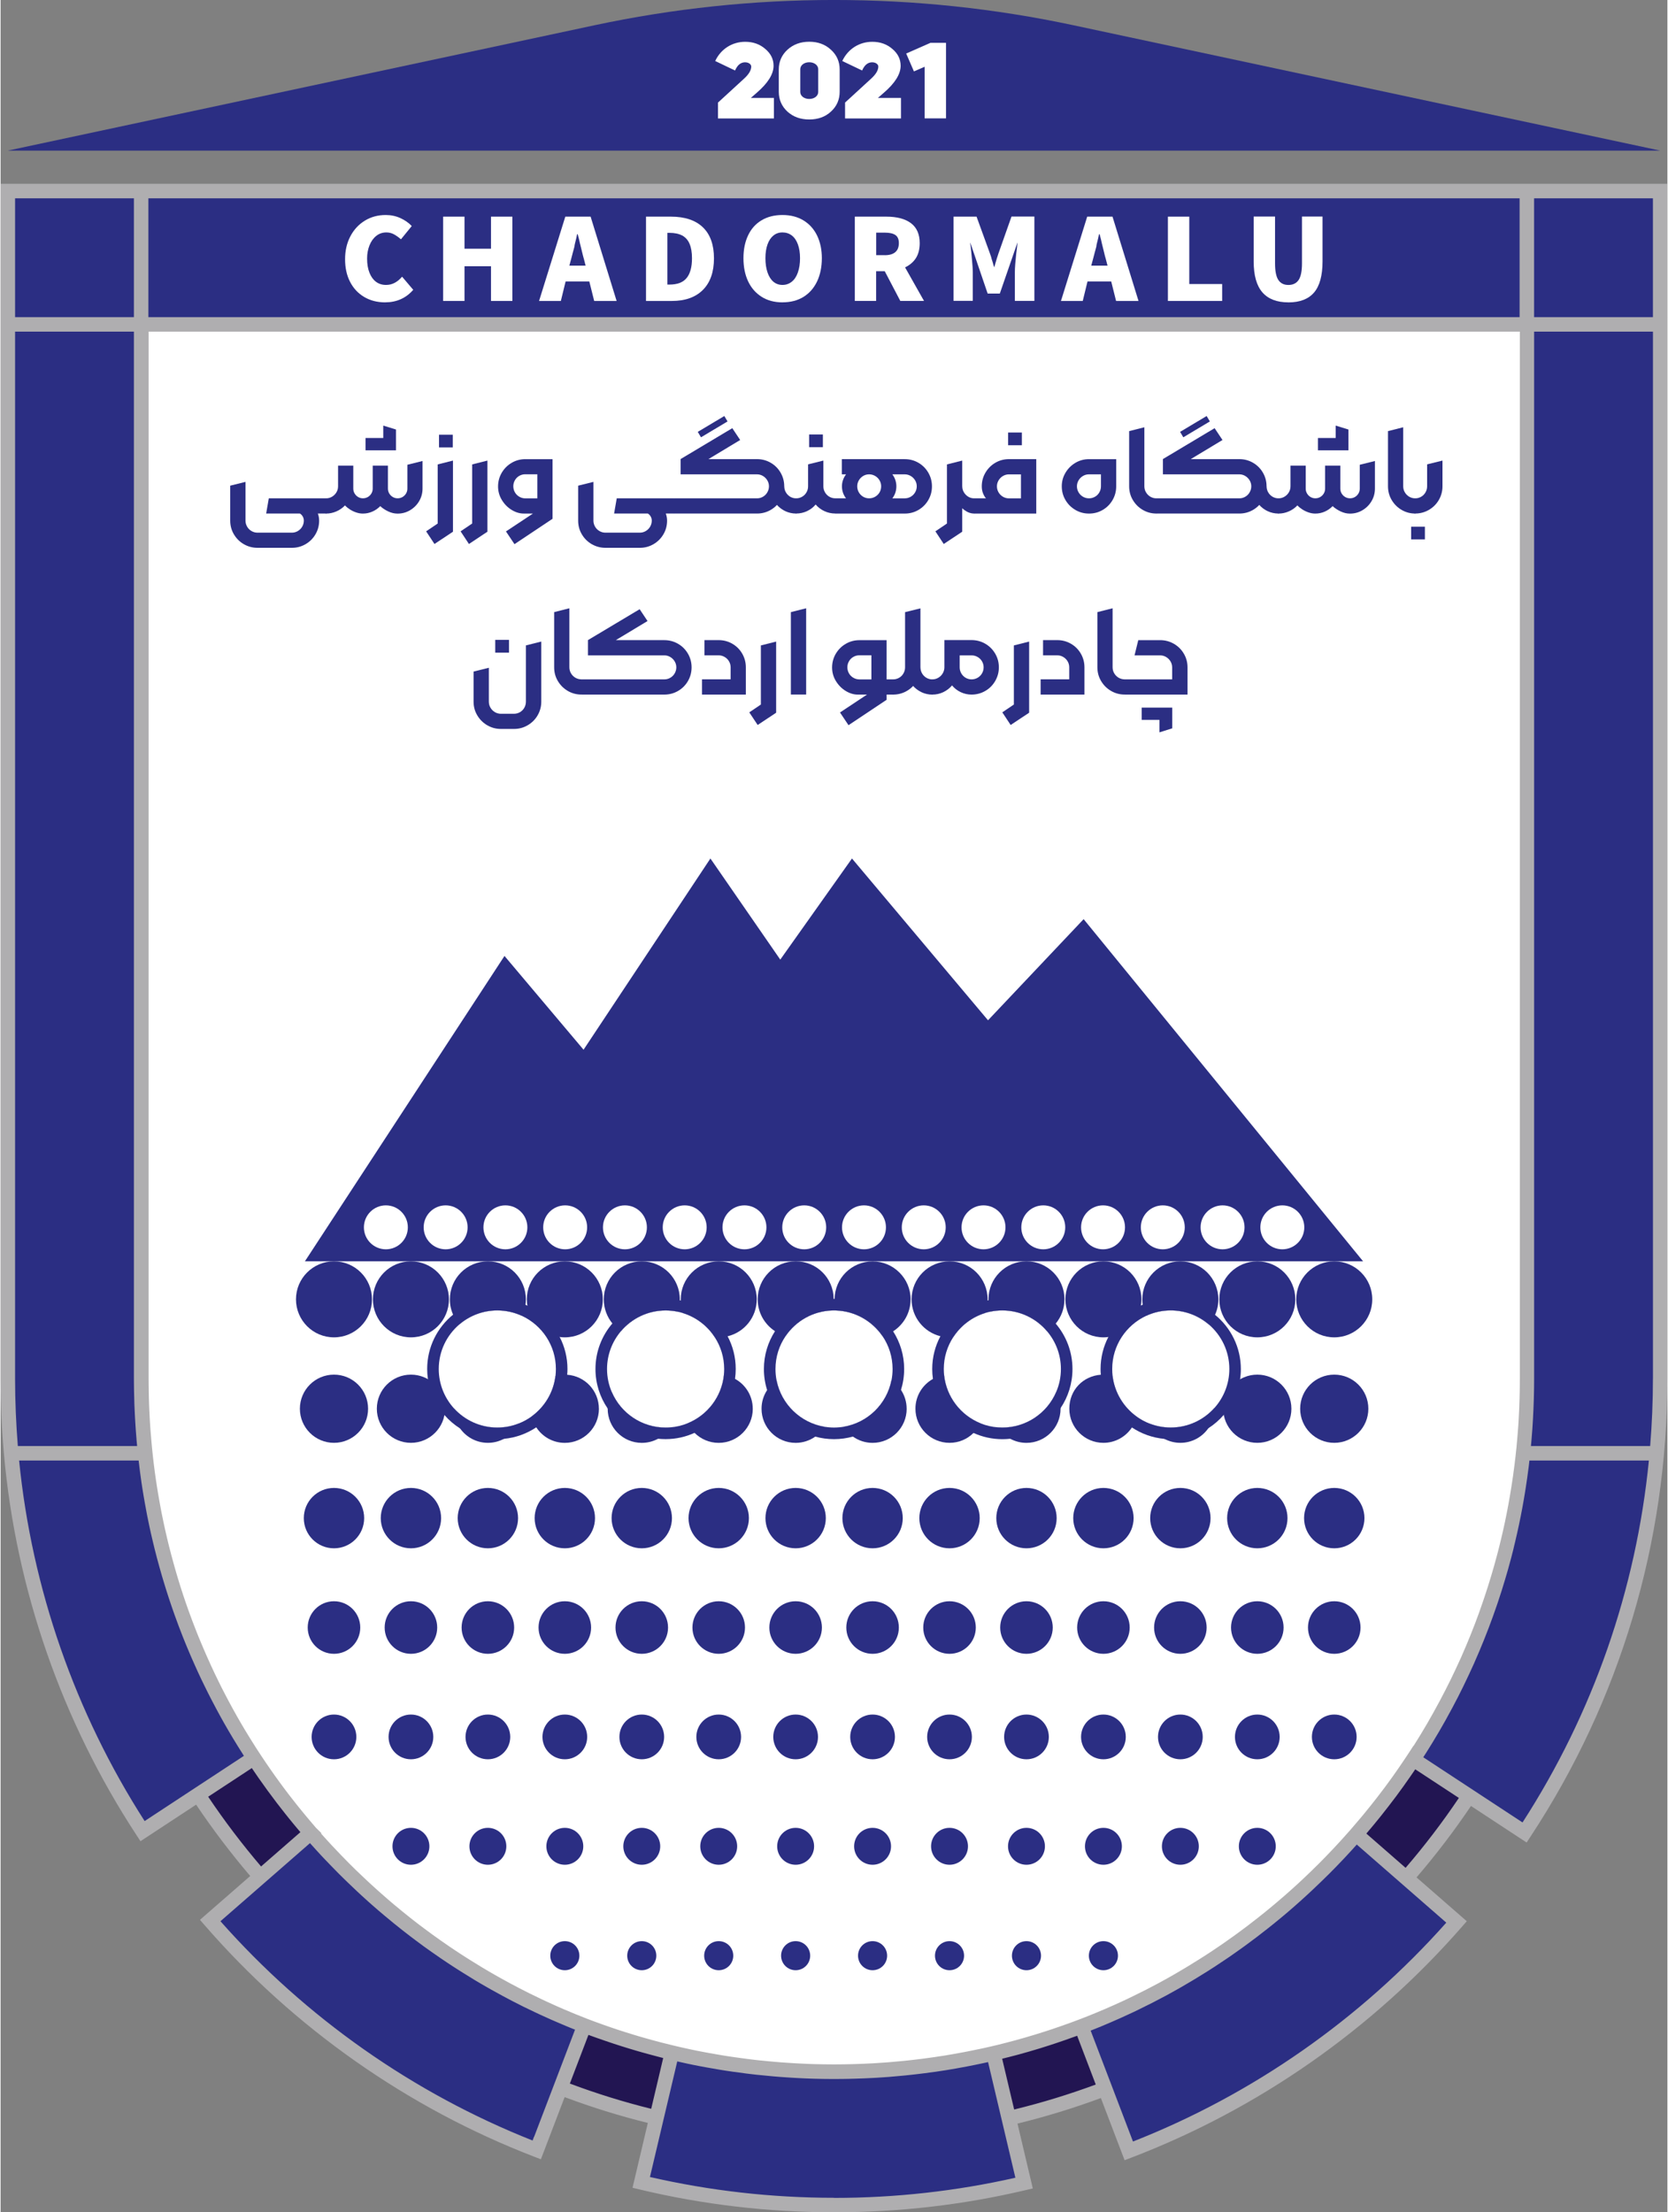 <svg xmlns="http://www.w3.org/2000/svg" viewBox="0.0 0.0 550.0 729.91" width="274.6" height="364.166">
  <rect x="0.0" y="0.0" width="550.0" height="729.91" fill="#808080" stroke="none"/>
  <defs>
    <style>
      .cls-1 {
        fill: #fff;
      }

      .cls-2 {
        fill: #afaeb0;
      }

      .cls-3 {
        fill: #2b2e83;
      }

      .cls-4 {
        fill: #221552;
      }
    </style>
  </defs>
  <g id="Logo">
    <g id="Color">
      <path class="cls-1" d="m275,683.53c-61.07,0-118.48-23.78-161.66-66.96-43.18-43.18-66.96-100.59-66.96-161.66V107.03h457.24v347.88c0,61.07-23.78,118.48-66.96,161.66-43.18,43.18-100.59,66.96-161.66,66.96Z"/>
      <path class="cls-3" d="m195.91,8.35L2.39,49.69h545.22L354.09,8.35c-52.14-11.14-106.05-11.14-158.19,0Z"/>
      <path class="cls-3" d="m332.67,698.89l-5.06-21.41c-.77.18-1.56.36-2.33.54-.72.16-1.44.32-2.16.47-.64.14-1.28.28-1.92.4-.92.19-1.84.37-2.75.55-1.23.24-2.47.47-3.71.68-1.02.18-2.05.35-3.06.52-.07,0-.13.02-.19.03-1.09.17-2.18.33-3.27.5-1.2.17-2.4.33-3.61.49-.99.13-1.97.25-2.95.36-.55.06-1.1.12-1.65.18-.55.07-1.1.12-1.64.17-.72.08-1.43.14-2.15.2-1.13.11-2.26.21-3.39.3-.36.02-.73.05-1.08.08-.98.07-1.93.13-2.9.19-.29.02-.58.04-.87.05-.97.06-1.93.11-2.9.14-1.04.05-2.09.09-3.14.11-.11,0-.24,0-.35,0-.54.02-1.07.03-1.61.04-.54.02-1.07.03-1.61.03-1.12.02-2.24.03-3.36.03s-2.28,0-3.41-.03c-.97,0-1.93-.03-2.9-.06-.51,0-1.01-.03-1.52-.05-.52,0-1.03-.03-1.55-.06-.71-.03-1.42-.06-2.12-.1-.71-.03-1.41-.07-2.11-.11-.57-.04-1.14-.07-1.7-.11-1.53-.1-3.05-.21-4.57-.34-.44-.04-.88-.08-1.32-.12-1.33-.11-2.66-.25-3.99-.39-.41-.04-.81-.09-1.2-.13-.73-.09-1.45-.17-2.18-.26-1.45-.18-2.9-.37-4.34-.58-.6-.09-1.2-.17-1.8-.26-.84-.13-1.68-.26-2.52-.4-1.43-.24-2.87-.49-4.3-.75-.72-.13-1.42-.27-2.14-.4-.68-.12-1.35-.26-2.02-.39-.66-.13-1.32-.27-1.98-.41-.44-.1-.88-.18-1.32-.29-.69-.14-1.37-.3-2.06-.46-.11-.02-.23-.05-.34-.08-.58-.12-1.16-.26-1.73-.4-.12-.02-.24-.05-.35-.09l-5.06,21.41-5.05,21.37c20.41,4.89,41.7,7.47,63.6,7.47s42.58-2.51,62.72-7.26l-5.05-21.37ZM2.39,63.04v391.87c0,8.29.37,16.49,1.09,24.59,4.09,45.75,19.49,88.24,43.37,124.67l18.34-12.05,18.39-12.08c-1.14-1.72-2.25-3.47-3.33-5.22-.53-.85-1.05-1.71-1.58-2.58-1.91-3.18-3.75-6.42-5.49-9.7-.44-.81-.88-1.64-1.3-2.46-.86-1.64-1.69-3.3-2.51-4.97-.74-1.51-1.46-3.02-2.16-4.55-.33-.72-.66-1.43-.98-2.16-.28-.6-.55-1.2-.8-1.81-.27-.6-.54-1.21-.78-1.82-.38-.9-.77-1.8-1.14-2.71-.19-.45-.37-.91-.55-1.36-.18-.45-.37-.91-.55-1.36-.96-2.41-1.87-4.84-2.74-7.28-.33-.87-.62-1.74-.92-2.62-.3-.82-.57-1.64-.83-2.47-.07-.19-.13-.38-.19-.58-.26-.75-.5-1.49-.73-2.24-.28-.88-.55-1.77-.82-2.66-.2-.67-.4-1.34-.6-2.02,0-.05-.03-.1-.05-.15-.28-.95-.55-1.9-.8-2.85-.29-1-.55-2.01-.82-3.02-.24-.9-.47-1.79-.69-2.7-.04-.12-.07-.26-.1-.38-.2-.77-.39-1.56-.56-2.33-.23-.94-.44-1.87-.65-2.81-.19-.85-.37-1.7-.55-2.55-.51-2.36-.97-4.74-1.39-7.13-.14-.77-.28-1.54-.4-2.31-.12-.7-.24-1.41-.34-2.1-.02-.1-.04-.18-.05-.28-.11-.68-.21-1.37-.32-2.06-.55-3.7-1-7.43-1.37-11.18-.1-.94-.18-1.88-.26-2.82-.08-.91-.15-1.82-.22-2.73-.05-.69-.1-1.38-.14-2.08-.05-.8-.11-1.63-.14-2.44-.04-.74-.08-1.47-.11-2.21-.04-.67-.07-1.33-.09-2-.06-1.56-.1-3.13-.11-4.7,0-.51-.02-1.02-.02-1.54-.02-.74-.02-1.46-.02-2.2V107.03h457.24v347.88c0,.9,0,1.8-.02,2.7,0,.57,0,1.15-.03,1.72,0,.73-.03,1.44-.05,2.16-.03,1.1-.07,2.19-.11,3.28-.05,1.09-.11,2.18-.16,3.27-.03.55-.06,1.11-.1,1.65-.04.56-.08,1.13-.11,1.69-.02.33-.05.67-.08,1,0,.16-.02.33-.04.49-.05.64-.1,1.28-.15,1.92-.15,1.88-.34,3.76-.55,5.62-.12,1.08-.25,2.15-.38,3.23-.3,2.36-.62,4.71-.99,7.06-.1.61-.19,1.22-.3,1.84-.1.62-.2,1.23-.31,1.85-.15.89-.32,1.77-.48,2.66-.68,3.69-1.45,7.36-2.32,11-.21.91-.43,1.82-.66,2.72,0,.03,0,.06-.02.09-.19.8-.4,1.6-.61,2.4-.35,1.33-.71,2.65-1.08,3.96-.32,1.12-.64,2.24-.98,3.35-.71,2.39-1.46,4.77-2.26,7.13-.14.46-.3.91-.46,1.36-.41,1.2-.83,2.42-1.27,3.62-.02.08-.05.14-.08.21-.42,1.19-.87,2.37-1.32,3.56-.49,1.29-.98,2.56-1.5,3.83-.51,1.28-1.04,2.54-1.58,3.82-1.07,2.53-2.19,5.04-3.36,7.54-.58,1.24-1.18,2.49-1.78,3.72-.6,1.22-1.21,2.45-1.84,3.67,0,.03-.03.06-.05.09-.59,1.15-1.2,2.3-1.8,3.43-.02.06-.05.11-.09.15-.65,1.21-1.31,2.42-1.98,3.62-.66,1.18-1.33,2.35-2.01,3.52-.02.03-.03.06-.05.08-1.4,2.38-2.83,4.73-4.3,7.08-.37.58-.75,1.17-1.12,1.74-.38.58-.76,1.16-1.14,1.73h0s18.39,12.09,18.39,12.09l18.35,12.05c28.28-42.97,44.74-94.4,44.74-149.69V63.04H2.39Zm444.9,542.16c-.1.11-.19.22-.29.33-.76.86-1.52,1.72-2.3,2.57-.23.27-.47.53-.71.78-1.74,1.91-3.52,3.8-5.34,5.65-.66.69-1.33,1.36-2.01,2.04-1.63,1.63-3.28,3.23-4.94,4.79-.55.53-1.11,1.05-1.67,1.57-.76.7-1.52,1.39-2.28,2.08-.38.35-.77.7-1.16,1.03-.38.34-.77.68-1.15,1.01-.88.77-1.76,1.53-2.66,2.3-.34.3-.7.59-1.05.89-.57.49-1.16.98-1.74,1.44-.47.39-.95.78-1.42,1.17-.71.57-1.42,1.15-2.14,1.71-2.3,1.82-4.62,3.59-6.97,5.3-.47.33-.93.68-1.4,1.01-1.16.84-2.33,1.66-3.51,2.48-.54.37-1.08.74-1.62,1.1-1.17.79-2.33,1.58-3.52,2.34-.78.52-1.57,1.01-2.35,1.51-1.28.81-2.56,1.61-3.86,2.39-.49.3-.98.59-1.46.88-.49.3-.98.58-1.46.86-.79.47-1.59.93-2.38,1.39-.8.45-1.61.9-2.41,1.35-.76.42-1.52.84-2.29,1.25-2.8,1.51-5.62,2.95-8.48,4.33-.68.33-1.36.66-2.04.98-1.36.64-2.73,1.27-4.1,1.88-2.14.97-4.29,1.89-6.45,2.78-.92.38-1.84.76-2.76,1.12-.92.36-1.85.73-2.77,1.08l7.85,20.55,7.82,20.49c42.04-16.06,79.09-42.23,108.16-75.54l-16.56-14.45-16.57-14.46Zm-255.44,62.8c-.92-.35-1.85-.73-2.75-1.09-.55-.22-1.09-.44-1.64-.67-.85-.35-1.71-.72-2.56-1.08-.77-.33-1.52-.65-2.29-.99-1.15-.51-2.3-1.02-3.44-1.56-.65-.3-1.3-.6-1.95-.92-2.49-1.17-4.95-2.39-7.39-3.66-1-.52-2-1.04-2.98-1.58-1.25-.67-2.49-1.35-3.72-2.05-.45-.25-.91-.51-1.36-.77-.56-.32-1.13-.64-1.69-.98-.8-.46-1.6-.94-2.4-1.42-1.25-.76-2.51-1.52-3.74-2.3-.56-.34-1.13-.71-1.68-1.06-.56-.35-1.13-.72-1.68-1.08-.71-.46-1.41-.92-2.09-1.38-.56-.37-1.12-.76-1.67-1.13-1.07-.73-2.13-1.46-3.18-2.21-.85-.6-1.7-1.2-2.54-1.82-.84-.61-1.68-1.22-2.52-1.86-.65-.49-1.3-.98-1.94-1.46-.51-.38-1-.77-1.5-1.16-.52-.4-1.03-.8-1.55-1.21-.82-.65-1.64-1.3-2.44-1.96-.05-.03-.09-.06-.13-.11-1-.81-2-1.64-2.98-2.47-.62-.53-1.24-1.05-1.86-1.59-.62-.53-1.23-1.06-1.85-1.61-.51-.44-1-.88-1.5-1.33-.73-.64-1.44-1.29-2.15-1.95-.48-.43-.95-.87-1.42-1.31-.74-.68-1.46-1.37-2.19-2.08-.49-.45-.97-.91-1.43-1.38-.77-.74-1.52-1.48-2.27-2.23-.9-.9-1.79-1.8-2.66-2.72-.52-.53-1.02-1.06-1.53-1.6-1.12-1.16-2.21-2.33-3.28-3.52-.75-.81-1.48-1.64-2.22-2.47-.4-.45-.79-.9-1.19-1.35-.06-.06-.11-.12-.16-.18l-16.57,14.46-16.56,14.45c28.95,33.32,65.85,59.53,107.75,75.68l7.83-20.49,7.84-20.54c-.25-.11-.49-.2-.74-.3Z"/>
      <path class="cls-4" d="m102.3,604.74l-16.57,14.46c-7.5-8.62-14.35-17.66-20.54-27.08l18.39-12.08c.12.19.25.38.37.56.51.77,1.02,1.54,1.55,2.3.51.76,1.01,1.5,1.54,2.25,1.98,2.85,4.03,5.65,6.14,8.42.33.45.68.89,1.03,1.33,2.18,2.82,4.45,5.58,6.78,8.31.41.49.83.99,1.26,1.47,0,.02.03.04.05.06Z"/>
      <path class="cls-4" d="m221.5,677.27l-5.06,21.41c-10.81-2.56-21.39-5.85-31.7-9.84l7.84-20.54c1.83.7,3.66,1.39,5.52,2.04.77.29,1.56.55,2.35.82,1.66.57,3.33,1.13,5,1.65.84.27,1.68.53,2.52.78s1.68.51,2.52.76c.58.17,1.18.34,1.77.51.04.02.08.03.12.04.58.16,1.17.33,1.75.49,1.08.3,2.16.58,3.24.86,1.36.36,2.73.7,4.11,1.02Z"/>
      <path class="cls-4" d="m364.45,689.15c-10.34,3.95-20.95,7.2-31.78,9.74l-5.06-21.41c1.4-.33,2.79-.66,4.18-1.02.92-.23,1.84-.47,2.74-.72.28-.07.55-.14.83-.22,1.09-.3,2.18-.6,3.27-.92,1.21-.35,2.43-.71,3.63-1.08,1.03-.32,2.07-.64,3.09-.98.77-.24,1.55-.5,2.32-.77.94-.31,1.87-.62,2.8-.96,2.05-.71,4.08-1.44,6.11-2.22l7.85,20.55Z"/>
      <path class="cls-4" d="m484.52,592.55c-6.22,9.44-13.11,18.49-20.66,27.11l-16.57-14.46c1.11-1.26,2.19-2.53,3.26-3.82l1.03-1.23c.68-.82,1.35-1.64,2-2.47.23-.28.45-.56.68-.85.63-.79,1.26-1.59,1.87-2.39,1.68-2.16,3.31-4.34,4.9-6.56.7-.99,1.4-1.97,2.08-2.96.43-.61.85-1.22,1.26-1.84.59-.87,1.18-1.74,1.75-2.61l18.39,12.08Z"/>
      <path class="cls-2" d="m0,60.65v394.26c0,8.22.37,16.56,1.1,24.8,4,44.71,19.13,88.2,43.75,125.77l1.31,2,2-1.31.59-.39,15.77-10.36c5.46,8.13,11.45,16.03,17.85,23.54l-6.65,5.8-8.13,7.09h0s-1.8,1.57-1.8,1.57l1.56,1.8c29.44,33.88,67.02,60.28,108.69,76.34l2.24.86.86-2.24h0s6.98-18.27,6.98-18.27c8.95,3.36,18.16,6.22,27.45,8.52l-4.5,19.07h0s-.55,2.32-.55,2.32l2.32.56c20.88,5,42.46,7.53,64.16,7.53s42.68-2.46,63.27-7.32l2.33-.55-5.05-21.39c9.32-2.28,18.55-5.11,27.51-8.43l7.83,20.51,2.23-.85c41.8-15.97,79.53-42.31,109.11-76.2l1.57-1.8-16.58-14.46c6.45-7.51,12.48-15.42,17.96-23.57l16.17,10.62,2.2,1.44,1.31-2c29.52-44.86,45.13-97.08,45.13-151V60.65H0Zm48.77,4.78h452.46v39.21H48.77v-39.21Zm417.41,510.58c-.3.47-.61.94-.9,1.4l-.28.43c-.28.43-.56.86-.85,1.29l-.29.44c-.48.72-.96,1.44-1.46,2.17-.4.6-.81,1.2-1.24,1.81-.63.9-1.26,1.8-1.89,2.7l-.17.24c-1.58,2.2-3.21,4.39-4.85,6.5-.6.79-1.22,1.57-1.84,2.34l-.26.33c-.13.17-.26.33-.43.53-.64.81-1.3,1.62-1.96,2.42l-1.03,1.23c-1.06,1.27-2.13,2.52-3.22,3.77l-.06.07-.23.26c-.75.85-1.5,1.7-2.31,2.59-.21.24-.43.48-.66.73-1.72,1.89-3.49,3.77-5.29,5.61-.65.68-1.31,1.33-1.97,2-1.66,1.66-3.3,3.25-4.9,4.75-.54.52-1.09,1.03-1.65,1.55-.52.48-1.04.95-1.56,1.42l-.72.65c-.36.33-.72.66-1.13,1.01-.37.34-.75.66-1.12.99l-.13.11c-.83.72-1.66,1.44-2.52,2.17-.33.29-.68.58-1.04.88-.56.47-1.12.95-1.73,1.43-.45.38-.92.76-1.39,1.14-.7.57-1.41,1.13-2.12,1.69-2.32,1.84-4.64,3.6-6.88,5.23-.24.17-.48.35-.72.52-.22.16-.45.33-.69.5-1.14.83-2.3,1.64-3.47,2.45-.39.27-.78.53-1.16.79l-.43.29c-1.15.78-2.3,1.56-3.48,2.32-.76.5-1.53,1-2.33,1.49-1.27.8-2.53,1.59-3.82,2.37-.48.29-.96.58-1.46.88-.47.28-.93.56-1.44.85-.72.43-1.45.85-2.17,1.27l-2.56,1.44c-.75.41-1.5.83-2.26,1.24-2.8,1.51-5.62,2.95-8.4,4.29-.67.33-1.34.65-2,.97-1.34.63-2.69,1.26-4.07,1.87-2.12.96-4.27,1.88-6.39,2.75-.9.38-1.81.74-2.72,1.1-.91.36-1.83.72-2.75,1.07-1.92.73-3.95,1.47-6.07,2.2-.91.33-1.82.63-2.77.95-.75.26-1.5.51-2.29.75-1.01.33-2.03.65-3.05.96-1.19.37-2.39.72-3.59,1.07-1.08.31-2.16.61-3.31.93-.23.06-.46.13-.76.2-.89.24-1.79.48-2.72.71-1.36.36-2.74.69-4.12,1.01-.77.18-1.54.36-2.32.53-.6.14-1.21.27-1.81.39l-.35.07c-.62.14-1.23.27-1.89.39-.9.19-1.81.37-2.72.54-1.22.24-2.43.46-3.67.67-1.01.18-2.02.35-2.99.51l-.22.03c-1.08.17-2.17.33-3.24.49-1.18.17-2.38.33-3.59.49-.93.13-1.86.24-2.79.34l-1.79.2c-.52.06-1.04.12-1.61.17-.7.07-1.39.14-2.14.2-1.11.11-2.22.21-3.28.29-.39.02-.78.05-1.12.08l-.5.03c-.79.05-1.58.11-2.39.16-.26.02-.53.04-.85.05-.95.06-1.9.1-2.87.14-1.03.05-2.06.08-3.09.11h-.12c-.05.01-.11,0-.25.01-.52.02-1.04.03-1.61.04-.51.02-1.01.03-1.56.03-2.23.04-4.44.04-6.71,0-.95,0-1.9-.03-2.87-.06-.49-.01-.98-.03-1.53-.05-.49,0-.97-.03-1.5-.06-.7-.03-1.39-.06-2.12-.1-.69-.03-1.36-.06-2.05-.11l-1.71-.11c-1.51-.09-3.01-.21-4.51-.34-.42-.04-.85-.07-1.32-.12-1.31-.11-2.62-.25-3.97-.39-.39-.04-.77-.08-1.15-.13l-2.16-.26c-1.44-.18-2.87-.37-4.3-.58l-2.58-.38c-.56-.09-1.12-.17-1.68-.27-1.42-.24-2.85-.48-4.26-.74l-2.15-.4c-.67-.12-1.33-.25-1.97-.38l-.15-.03c-.6-.12-1.2-.24-1.8-.38l-.44-.09c-.28-.06-.55-.12-.9-.2-.67-.14-1.33-.29-1.99-.44l-.4-.09c-.26-.06-.51-.12-.77-.18l-1.27-.3c-1.35-.32-2.71-.65-4.07-1.01-1.07-.27-2.13-.56-3.19-.85l-1.88-.53c-.58-.16-1.15-.33-1.76-.5-.82-.24-1.64-.48-2.47-.74-.83-.25-1.67-.51-2.51-.78-.78-.25-1.57-.5-2.4-.77-.82-.27-1.67-.56-2.55-.86-.02,0-.03-.01-.05-.02-.76-.26-1.51-.51-2.29-.8-2-.7-3.96-1.44-5.45-2.01h0c-.24-.1-.48-.2-.72-.29-.81-.31-1.62-.64-2.42-.96l-.43-.17c-.49-.2-.98-.4-1.47-.61-.84-.35-1.7-.71-2.54-1.07-.57-.24-1.14-.49-1.7-.74l-.55-.24c-1.13-.5-2.27-1.01-3.42-1.55-.63-.29-1.27-.59-1.93-.91-2.43-1.14-4.89-2.36-7.32-3.63-.99-.51-1.97-1.03-2.95-1.56-1.24-.66-2.45-1.33-3.69-2.03-.43-.24-.87-.48-1.35-.77-.55-.31-1.09-.62-1.65-.95-.79-.46-1.59-.93-2.37-1.4-1.24-.75-2.47-1.5-3.73-2.3-.48-.29-.96-.6-1.43-.9l-.23-.14c-.55-.35-1.1-.7-1.65-1.06-.7-.45-1.39-.91-2.08-1.37-.34-.23-.68-.45-1.01-.68l-.64-.43c-1.06-.72-2.11-1.44-3.15-2.18-.84-.6-1.69-1.19-2.57-1.84-.81-.59-1.62-1.18-2.43-1.79l-.08-.06c-.62-.46-1.24-.93-1.86-1.4-.49-.37-.98-.74-1.53-1.18-.49-.38-.98-.76-1.48-1.16-.81-.64-1.61-1.28-2.4-1.93l-.15-.12c-.99-.8-1.97-1.61-2.94-2.43-.62-.52-1.23-1.04-1.86-1.59-.61-.51-1.2-1.03-1.82-1.59-.49-.43-.98-.86-1.49-1.32-.71-.63-1.41-1.26-2.13-1.93-.45-.41-.9-.83-1.39-1.29-.72-.66-1.43-1.34-2.19-2.07-.46-.43-.92-.86-1.4-1.34-.75-.72-1.5-1.46-2.23-2.2-.88-.88-1.76-1.77-2.64-2.7-.47-.48-.94-.97-1.4-1.46l-.11-.12c-1.01-1.05-2.07-2.18-3.24-3.47-.55-.6-1.09-1.2-1.63-1.81l-.32-.35.14-.12-1.77-1.73h0s0,0,0,0c-.42-.47-.83-.96-1.24-1.45-1.49-1.74-2.88-3.42-4.22-5.08-.31-.38-.62-.76-.92-1.14-.53-.67-1.06-1.34-1.58-2.01-.34-.43-.68-.87-1.02-1.31-1.05-1.37-2.09-2.76-3.1-4.15-1.01-1.39-2.01-2.78-2.97-4.17-.51-.74-1.02-1.47-1.54-2.24-.52-.75-1.02-1.5-1.54-2.3-.11-.17-.23-.34-.35-.54,0-.01-.02-.03-.03-.04l-1.27-1.95h0c-.64-1-1.3-2.04-1.99-3.16-.52-.84-1.04-1.7-1.56-2.55-1.94-3.22-3.76-6.45-5.44-9.6-.43-.8-.86-1.61-1.28-2.43-.83-1.58-1.66-3.23-2.47-4.91-.65-1.33-1.4-2.9-2.14-4.52-.33-.7-.64-1.4-.97-2.15-.27-.58-.53-1.17-.79-1.78-.26-.58-.52-1.18-.77-1.78-.38-.89-.76-1.78-1.14-2.71-.15-.34-.29-.69-.43-1.04l-.26-.64c-.13-.32-.26-.63-.39-.97-.96-2.42-1.87-4.84-2.72-7.21-.31-.85-.61-1.71-.91-2.59-.28-.81-.55-1.61-.84-2.49-.05-.14-.1-.28-.14-.43l-.03-.11c-.24-.72-.48-1.45-.71-2.19-.27-.87-.55-1.75-.81-2.63-.19-.65-.39-1.29-.58-1.95-.02-.08-.04-.15-.06-.2-.27-.93-.54-1.87-.8-2.84-.28-.99-.55-1.98-.81-2.98-.23-.88-.46-1.77-.68-2.65l-.04-.13c-.02-.05-.03-.11-.04-.16l-.03-.14c-.18-.75-.37-1.5-.55-2.28-.22-.91-.43-1.82-.64-2.77-.19-.83-.36-1.65-.55-2.53-.48-2.23-.94-4.6-1.37-7.07-.14-.76-.27-1.5-.4-2.3-.12-.68-.23-1.36-.33-2.04l-.36-2.33c-.55-3.71-1-7.43-1.35-11.07-.09-.92-.18-1.85-.25-2.78v-.14c-.08-.85-.15-1.71-.22-2.56l-.19-2.83c-.03-.54-.07-1.09-.09-1.64-.04-.73-.08-1.45-.11-2.22-.04-.65-.06-1.29-.08-1.95-.06-1.54-.09-3.09-.11-4.65,0-.49-.02-.99-.02-1.56-.02-.71-.02-1.42-.02-2.14V109.42h452.46v345.49c0,.82,0,1.63-.02,2.44v.25c0,.55-.01,1.09-.03,1.69,0,.72-.03,1.42-.05,2.13-.03,1.08-.07,2.16-.11,3.24-.05,1.08-.1,2.17-.16,3.26-.03.54-.06,1.08-.09,1.61l-.12,1.72c-.02.31-.04.62-.08,1,0,.11-.01.23-.03.34v.11c-.06.63-.1,1.26-.16,1.91-.16,2.03-.37,4.04-.54,5.54-.12,1.07-.25,2.14-.38,3.21-.32,2.52-.64,4.81-.99,6.99-.09.6-.19,1.2-.3,1.84-.09.61-.2,1.21-.3,1.81-.13.75-.27,1.5-.4,2.25l-.07.38c-.67,3.65-1.44,7.31-2.3,10.89-.21.89-.42,1.78-.65,2.67l-.63,2.46c-.35,1.32-.7,2.62-1.07,3.93-.31,1.1-.63,2.21-.97,3.32-.68,2.3-1.43,4.67-2.25,7.1-.13.42-.27.84-.44,1.3-.41,1.19-.82,2.39-1.25,3.58l-.08.23c-.41,1.16-.85,2.31-1.3,3.51-.48,1.27-.97,2.53-1.49,3.8-.46,1.16-.94,2.3-1.42,3.44l-.14.33c-1.05,2.52-2.17,5.02-3.32,7.44-.58,1.23-1.17,2.46-1.76,3.68-.59,1.19-1.18,2.38-1.79,3.57l-.08.14c-.58,1.12-1.17,2.24-1.75,3.35l-.12.21c-.64,1.2-1.3,2.4-1.96,3.59-.62,1.1-1.24,2.2-1.87,3.29l-.16.28c-1.38,2.38-2.82,4.73-4.25,6.99l-.2.32ZM4.78,65.43h39.21v39.21H4.78v-39.21Zm0,389.48V109.42h39.21v345.49c0,.76,0,1.5.02,2.2,0,.53,0,1.06.02,1.57.02,1.59.06,3.18.12,4.73.02.69.05,1.37.09,2.02.03.75.07,1.49.11,2.23.03.57.06,1.14.1,1.71l.19,2.87c.06.88.14,1.75.21,2.62v.13c.07.7.14,1.41.2,2.11H5.69c-.59-7.39-.91-14.84-.91-22.19Zm42.76,145.94c-22.95-35.72-37.23-76.74-41.43-118.97h39.44c.28,2.41.58,4.84.94,7.28l.31,2.01c.01.12.04.24.06.37.11.7.22,1.41.34,2.07.13.79.26,1.58.41,2.35.44,2.51.91,4.94,1.41,7.27.18.84.36,1.69.56,2.56.21.94.42,1.88.65,2.79.18.78.37,1.55.57,2.37.03.14.07.28.11.42.22.9.45,1.79.69,2.69.27,1.03.54,2.05.83,3.04.26.96.53,1.93.82,2.89l.05.16c.2.68.4,1.36.61,2.03.27.9.55,1.8.83,2.69.24.75.48,1.5.72,2.23.06.22.13.42.2.61.27.84.56,1.68.84,2.49.3.9.61,1.78.93,2.66.86,2.41,1.79,4.88,2.76,7.33.13.34.28.7.42,1.04l.25.62c.15.38.31.76.45,1.1.38.92.76,1.83,1.14,2.71.26.62.53,1.25.8,1.85.27.62.54,1.24.81,1.82.32.75.66,1.48.99,2.2.75,1.65,1.53,3.26,2.19,4.6.83,1.72,1.69,3.41,2.54,5.04.43.83.87,1.66,1.3,2.47,1.7,3.21,3.57,6.51,5.56,9.81.53.88,1.06,1.74,1.59,2.6.72,1.16,1.4,2.24,2.06,3.27l-16.4,10.77h0s-16.33,10.73-16.33,10.73Zm20.97-8.05l14.39-9.45c.2.3.41.6.61.9.52.77,1.03,1.53,1.56,2.28.99,1.42,2,2.84,3.04,4.26,1.04,1.42,2.1,2.84,3.17,4.24,0,.01.02.02.03.03.34.45.68.9,1.01,1.3.52.67,1.04,1.34,1.58,2.02,0,0,0,0,0,0,.24.3.49.61.73.91.03.04.07.09.1.13.27.33.53.67.81,1,0,0,0,0,0,0,.26.32.54.65.8.98.03.04.06.07.09.11.27.33.53.65.81.98,0,0,0,0,0,0,.32.39.66.78.99,1.18.23.27.46.55.7.82l-12.98,11.32c-6.26-7.34-12.12-15.06-17.46-23.02Zm107.51,112.17l-.48,1.26c-39.32-15.57-74.84-40.52-102.99-72.35l14.76-12.87h0s14.78-12.9,14.78-12.9l.35.39c.55.62,1.11,1.24,1.66,1.84,1.19,1.32,2.28,2.49,3.32,3.56l.1.1c.48.51.97,1.02,1.43,1.49.88.93,1.79,1.85,2.7,2.76.76.76,1.52,1.51,2.27,2.23.49.49.99.97,1.46,1.4.74.72,1.48,1.43,2.25,2.14.47.44.94.88,1.39,1.29.72.67,1.46,1.34,2.18,1.98.51.46,1.02.91,1.51,1.34.63.56,1.25,1.11,1.88,1.63.63.54,1.25,1.07,1.88,1.6.98.83,1.96,1.64,2.96,2.45.09.08.18.15.27.22.79.64,1.58,1.28,2.38,1.91.5.4,1.01.79,1.56,1.22.51.4,1.02.8,1.53,1.18.62.47,1.25.94,1.88,1.42l.07.05c.83.63,1.66,1.24,2.55,1.89.85.62,1.71,1.23,2.57,1.83,1.07.76,2.14,1.5,3.23,2.24l.63.42c.35.24.71.48,1.05.71.7.46,1.4.93,2.11,1.39.57.37,1.15.74,1.71,1.1l.21.13c.5.32,1.01.65,1.48.93,1.25.79,2.52,1.57,3.79,2.34.8.48,1.62.96,2.42,1.43.58.34,1.16.68,1.69.97.47.28.95.55,1.41.8,1.25.71,2.5,1.4,3.76,2.07,1,.54,2.01,1.08,3.02,1.6,2.47,1.29,4.99,2.54,7.46,3.69.67.32,1.33.64,1.98.93,1.16.54,2.32,1.07,3.5,1.58l.56.24c.58.26,1.16.51,1.75.76.86.37,1.73.73,2.57,1.09.51.21,1.02.42,1.53.63l.45.18c.33.13.67.26,1,.4l-13.49,35.32Zm17.95-33.59c.55.21,1.13.42,1.72.63,0,0,.01,0,.02,0,.33.12.67.24,1,.36.19.07.38.14.57.2,0,0,0,0,.01,0,.02,0,.04.01.06.02.78.28,1.56.55,2.33.81,1.81.62,3.46,1.17,5.06,1.67.85.27,1.7.53,2.54.79.84.26,1.68.51,2.55.76.56.17,1.13.33,1.7.49.09.03.19.06.29.08l1.7.47c1.09.3,2.19.59,3.26.87.62.16,1.24.32,1.86.48l-3.96,16.76c-9.08-2.25-18.08-5.04-26.84-8.33l6.14-16.08Zm81.03,53.75c-20.52,0-40.93-2.31-60.73-6.86l9.01-38.14c.05.01.11.03.16.04.69.16,1.37.32,1.99.44.32.08.64.14.96.21l.41.09c.62.14,1.24.26,1.86.39l.16.03c.68.14,1.36.27,2.05.4l2.16.4c1.44.26,2.89.51,4.32.75.58.1,1.16.19,1.74.28l2.64.39c1.46.21,2.92.41,4.41.59l2.17.26c.41.05.84.1,1.24.14,1.35.15,2.69.28,3.99.39.46.05.91.09,1.37.13,1.54.14,3.08.25,4.62.35l1.7.11c.73.05,1.45.09,2.14.12.72.04,1.43.07,2.12.1.55.03,1.09.05,1.59.06.52.02,1.04.04,1.54.05.98.03,1.96.05,2.93.06,1.15.02,2.3.03,3.45.03s2.26-.01,3.36-.03c.56,0,1.13-.01,1.65-.03.55-.01,1.1-.02,1.56-.04.15,0,.31,0,.47-.01,1.04-.03,2.09-.07,3.11-.11.98-.04,1.96-.09,2.89-.14.31-.01.64-.03.93-.05.81-.05,1.61-.1,2.42-.16l.54-.04c.33-.03.67-.05,1.07-.07,1.16-.09,2.31-.19,3.4-.3.74-.06,1.48-.13,2.17-.2.57-.05,1.16-.11,1.68-.18l1.8-.2c.96-.11,1.92-.22,2.87-.35,1.22-.16,2.44-.32,3.66-.49,1.1-.16,2.19-.33,3.3-.5l.18-.03c1.03-.16,2.06-.34,3.08-.52,1.26-.21,2.51-.45,3.75-.69.93-.18,1.87-.36,2.77-.55.66-.13,1.33-.27,1.97-.41l.32-.07c.62-.13,1.25-.27,1.86-.4.01,0,.02,0,.03,0l9.01,38.14c-19.5,4.42-39.62,6.66-59.84,6.66Zm59.45-29.12l-3.96-16.76c.62-.15,1.24-.31,1.86-.47,0,0,.02,0,.03,0,.93-.23,1.87-.48,2.73-.71.27-.07.55-.14.9-.24,1.1-.3,2.2-.61,3.31-.93,1.23-.36,2.46-.72,3.66-1.09,1.05-.32,2.09-.65,3.1-.98.8-.25,1.6-.51,2.36-.78.96-.31,1.92-.64,2.84-.97,1.11-.38,2.19-.77,3.26-1.16.05-.02.09-.03.14-.05.18-.07.37-.13.55-.2l6.14,16.09c-8.76,3.25-17.79,6.01-26.91,8.24Zm39.2,10.54l-6.11-16.02h0s-.39-1.03-.39-1.03l-.46-1.2h0s-7-18.33-7-18.33c.19-.07.38-.15.56-.22.94-.37,1.88-.75,2.8-1.13,2.16-.89,4.36-1.84,6.52-2.81,1.39-.62,2.78-1.26,4.16-1.91.69-.33,1.37-.66,2.04-.99,2.83-1.36,5.71-2.84,8.58-4.38.78-.42,1.55-.84,2.32-1.27l2.63-1.48c.74-.43,1.47-.85,2.17-1.27.51-.29,1.02-.59,1.5-.88.5-.29.99-.59,1.48-.89,1.32-.79,2.61-1.6,3.9-2.41.81-.51,1.6-1.02,2.38-1.53,1.2-.78,2.38-1.57,3.56-2.37l.42-.28c.41-.28.82-.55,1.21-.83,1.19-.82,2.38-1.66,3.54-2.5.24-.17.48-.35.72-.52.22-.16.45-.33.69-.5,2.31-1.68,4.68-3.48,7.04-5.35.73-.57,1.45-1.15,2.16-1.72.49-.39.98-.8,1.43-1.17.6-.48,1.2-.99,1.78-1.47.36-.3.73-.61,1.07-.9.86-.73,1.71-1.47,2.55-2.2l.13-.12c.39-.34.78-.68,1.13-1,.42-.35.82-.72,1.21-1.08l.7-.64c.53-.48,1.06-.96,1.58-1.44.57-.53,1.14-1.06,1.69-1.59,1.62-1.52,3.3-3.15,5-4.84.69-.69,1.37-1.37,2.03-2.05,1.82-1.86,3.64-3.79,5.38-5.7.26-.28.52-.56.72-.8.35-.38.68-.76,1.03-1.15l14.79,12.9h0s14.75,12.87,14.75,12.87c-28.29,31.83-63.95,56.74-103.4,72.22Zm89.98-90.27l-12.97-11.32c.58-.68,1.16-1.36,1.73-2.05l1.04-1.25c.69-.84,1.37-1.67,2-2.46.16-.19.31-.38.46-.58l.24-.31c.64-.81,1.28-1.61,1.89-2.41,1.67-2.15,3.34-4.38,4.96-6.65l.17-.25c.64-.91,1.29-1.82,1.92-2.73.44-.63.87-1.25,1.28-1.86.15-.22.3-.44.44-.66l14.4,9.45c-5.36,7.97-11.26,15.71-17.57,23.05Zm38.55-15l-32.74-21.5c.25-.39.51-.79.76-1.18l.21-.32c1.42-2.24,2.84-4.57,4.21-6.92l.19-.32c.68-1.18,1.36-2.36,2.03-3.56.65-1.18,1.3-2.35,1.93-3.54.08-.12.15-.25.21-.38.57-1.08,1.15-2.17,1.71-3.27.04-.07.09-.16.14-.26.61-1.21,1.22-2.42,1.82-3.64.61-1.24,1.21-2.5,1.79-3.75,1.18-2.48,2.32-5.05,3.4-7.63l.14-.32c.5-1.18.99-2.35,1.45-3.52.52-1.29,1.03-2.58,1.54-3.93.44-1.17.88-2.33,1.3-3.5.04-.1.08-.21.12-.32.44-1.2.85-2.4,1.25-3.56.18-.48.34-.97.48-1.41.82-2.44,1.59-4.87,2.28-7.2.34-1.12.67-2.26.99-3.38.38-1.32.73-2.66,1.1-4.03l.26-1.03c.11-.44.23-.89.34-1.33l.1-.34v-.08c.21-.82.41-1.65.59-2.46.87-3.65,1.66-7.39,2.35-11.12l.07-.39c.14-.77.28-1.53.41-2.3.11-.62.21-1.25.31-1.85.11-.62.21-1.25.3-1.86.35-2.22.68-4.56,1.01-7.14.08-.69.16-1.38.24-2.06h39.42c-4.22,42.54-18.41,83.34-41.69,119.4Zm43.04-146.37c0,7.44-.31,14.84-.91,22.19h-39.34c.06-.68.13-1.38.19-2.09.06-.64.1-1.27.15-1.91.02-.19.03-.38.04-.51.03-.36.06-.71.08-1.04l.11-1.69c.04-.56.07-1.13.1-1.69.06-1.1.12-2.2.16-3.29.05-1.1.09-2.21.12-3.32.02-.73.04-1.46.05-2.15.02-.6.03-1.2.03-1.78v-.23c.01-.83.02-1.66.02-2.5V109.42h39.21v345.49Zm0-350.27h-39.21v-39.21h39.21v39.21Z"/>
      <g>
        <path class="cls-3" d="m80.26,179.55c-1.38-.8-2.47-1.89-3.28-3.26s-1.21-2.87-1.21-4.51v-11.54l5.04-1.25v12.79c0,.7.18,1.36.53,1.97.35.61.83,1.1,1.45,1.46.61.36,1.28.54,1.99.54h11.33c.7,0,1.36-.18,1.97-.54.61-.36,1.09-.84,1.45-1.46.35-.61.53-1.27.53-1.97,0-.51-.12-.97-.37-1.39-.25-.42-.55-.74-.92-.95h-11.14l.87-5.02h18.91l.89,2.53-.89,2.49h-2.72c.28.77.42,1.55.42,2.34,0,1.63-.4,3.13-1.21,4.51s-1.9,2.46-3.28,3.26c-1.38.8-2.88,1.2-4.5,1.2h-11.33c-1.63,0-3.14-.4-4.52-1.2Z"/>
        <path class="cls-3" d="m107.29,169.44l-.78-2.49.82-2.53h.06c.72,0,1.38-.18,1.98-.54.6-.36,1.09-.84,1.45-1.45s.54-1.27.54-1.98v-6.82h5.02v7.58c0,.58.14,1.11.43,1.6.29.49.68.88,1.16,1.17.49.29,1.02.43,1.59.43s1.13-.14,1.63-.43c.49-.29.88-.68,1.17-1.17.29-.49.43-1.03.43-1.6v-7.58h5.02v7.58c0,.58.14,1.11.43,1.6.29.49.68.88,1.17,1.17.49.29,1.03.43,1.6.43s1.13-.14,1.62-.43c.49-.29.88-.68,1.17-1.17.29-.49.43-1.03.43-1.6v-7.87l5-1.24v9.1c0,1.49-.37,2.87-1.11,4.13-.74,1.26-1.74,2.26-3,3.01-1.26.75-2.63,1.12-4.13,1.12-1.03,0-2.05-.24-3.07-.72-1.02-.48-1.9-1.06-2.65-1.75-.73.76-1.59,1.36-2.59,1.8-.99.44-2.04.66-3.16.66-.72,0-1.45-.13-2.19-.38-.75-.25-1.44-.59-2.08-1-.64-.41-1.18-.85-1.61-1.32-.8.84-1.75,1.51-2.84,1.98-1.09.48-2.24.72-3.45.72h-.11Zm13.13-24.93h5.85v-4.09l4.2,1.29v6.86h-10.05v-4.05Z"/>
        <path class="cls-3" d="m140.41,175.31l3.82-2.58v-19.5l5.04-1.27v23.47l-6.1,4.05-2.76-4.18Zm4.26-31.89h4.54v4.2h-4.54v-4.2Z"/>
        <path class="cls-3" d="m151.78,175.31l3.82-2.58v-19.5l5.04-1.27v23.47l-6.1,4.05-2.76-4.18Z"/>
        <path class="cls-3" d="m166.77,175.33l8.89-5.89h-3.06c-1.32,0-2.64-.4-3.96-1.2-1.32-.8-2.39-1.89-3.23-3.26s-1.26-2.87-1.26-4.48.4-3.14,1.21-4.52c.81-1.38,1.9-2.47,3.28-3.28,1.38-.81,2.88-1.21,4.5-1.21h8.99v19.67l-12.56,8.38-2.81-4.2Zm10.34-10.91v-7.94h-3.99c-.72,0-1.38.18-1.98.53-.61.35-1.08.83-1.43,1.44-.35.61-.53,1.27-.53,1.98s.18,1.4.53,2.01c.35.61.83,1.09,1.45,1.45.61.36,1.28.54,1.99.54h3.97Z"/>
        <path class="cls-3" d="m195.07,179.55c-1.38-.8-2.47-1.89-3.28-3.26-.81-1.37-1.21-2.87-1.21-4.51v-11.54l5.04-1.25v12.79c0,.7.18,1.36.53,1.97.35.61.83,1.1,1.45,1.46.61.36,1.28.54,1.99.54h11.33c.7,0,1.36-.18,1.97-.54.61-.36,1.09-.84,1.45-1.46.35-.61.53-1.27.53-1.97,0-.51-.12-.97-.37-1.39-.25-.42-.55-.74-.92-.95h-11.14l.87-5.02h18.91l.89,2.53-.89,2.49h-2.72c.28.77.42,1.55.42,2.34,0,1.63-.4,3.13-1.21,4.51-.81,1.37-1.9,2.46-3.28,3.26-1.38.8-2.88,1.2-4.49,1.2h-11.33c-1.63,0-3.14-.4-4.52-1.2Z"/>
        <path class="cls-3" d="m221.33,166.95l.89-2.53h27.37c.72,0,1.38-.18,1.97-.53.6-.35,1.08-.83,1.44-1.45s.54-1.28.54-1.99-.18-1.36-.54-1.96c-.36-.6-.84-1.09-1.45-1.45s-1.26-.54-1.96-.54h-25.2v-5.04l17.05-10.19,2.6,3.9-10.47,6.31h16.02c1.63,0,3.14.4,4.52,1.2,1.38.8,2.47,1.89,3.27,3.27.8,1.38,1.2,2.88,1.2,4.5s-.4,3.14-1.2,4.52c-.8,1.38-1.89,2.47-3.27,3.27-1.38.8-2.88,1.2-4.52,1.2h-27.37l-.89-2.49Zm8.72-24.46l8.76-5.23,1.06,1.79-8.76,5.23-1.06-1.79Zm28.86,26.15c-1.12-.53-2.08-1.27-2.88-2.22l-1.24-3.1.89-2.87h2.91c0,.72.18,1.38.53,1.99.35.61.83,1.09,1.42,1.45.6.35,1.26.53,1.97.53l.89,2.53-.89,2.49c-1.28,0-2.48-.27-3.6-.8Z"/>
        <path class="cls-3" d="m262.42,169.44l-.8-2.49.84-2.53h.04c.72,0,1.38-.18,1.98-.53.61-.35,1.08-.83,1.44-1.45s.53-1.28.53-1.99v-7.24l5.04-1.25v8.48c0,.72.18,1.38.53,1.99.35.61.83,1.09,1.43,1.45.61.35,1.27.53,1.98.53l.91,2.53-.91,2.49c-1.28,0-2.49-.27-3.62-.8-1.13-.53-2.09-1.26-2.86-2.17-.79.93-1.74,1.66-2.86,2.18-1.12.53-2.32.79-3.6.79h-.08Zm4.37-26.09h4.54v4.2h-4.54v-4.2Z"/>
        <path class="cls-3" d="m274.56,166.95l.89-2.53h3.52c-.42-.53-.75-1.14-.99-1.81-.24-.68-.36-1.39-.36-2.15s.12-1.44.36-2.11c.24-.68.57-1.29.99-1.84h-1.39v-5.02h20.77c1.63,0,3.13.4,4.51,1.2,1.37.8,2.46,1.89,3.26,3.27.8,1.38,1.2,2.88,1.2,4.52s-.4,3.12-1.2,4.5c-.8,1.38-1.89,2.47-3.26,3.27-1.37.8-2.87,1.2-4.51,1.2h-22.9l-.89-2.49Zm14.02-3.06c.61-.35,1.09-.83,1.45-1.43.35-.6.53-1.27.53-2.01s-.18-1.36-.53-1.96c-.35-.6-.83-1.09-1.45-1.45s-1.28-.54-1.99-.54-1.37.18-1.97.54c-.6.36-1.07.84-1.43,1.45-.35.61-.53,1.26-.53,1.96s.18,1.38.53,1.99c.35.61.83,1.09,1.43,1.45.6.35,1.26.53,1.97.53s1.38-.18,1.99-.53Zm11.74,0c.61-.35,1.09-.83,1.45-1.45.36-.61.54-1.28.54-1.99s-.18-1.36-.54-1.96c-.36-.6-.84-1.09-1.46-1.45s-1.27-.54-1.97-.54h-4.09c.42.55.75,1.16.98,1.84.23.68.35,1.38.35,2.11s-.12,1.46-.35,2.14c-.23.68-.56,1.29-.98,1.83h4.09c.72,0,1.38-.18,1.98-.53Z"/>
        <path class="cls-3" d="m308.45,175.31l3.82-2.58v-19.5l5.04-1.27v23.47l-6.1,4.05-2.76-4.18Zm9.5-7.08c-1.08-.81-1.97-1.83-2.65-3.06-.68-1.23-1.02-2.43-1.02-3.6l3.04-1.12c0,.72.18,1.38.54,1.98s.84,1.09,1.43,1.45c.6.36,1.25.54,1.95.54l.89,2.53-.89,2.49c-1.11,0-2.21-.4-3.29-1.21Z"/>
        <path class="cls-3" d="m320.33,166.95l.89-2.53h3.93c-.39-.45-.73-1.01-.99-1.69-.27-.68-.4-1.43-.4-2.28,0-1.62.4-3.12,1.21-4.5.81-1.38,1.9-2.47,3.27-3.27,1.37-.8,2.87-1.2,4.51-1.2h8.99v17.96h-20.51l-.89-2.49Zm16.36-2.53v-7.91h-3.95c-.72,0-1.38.18-1.99.54s-1.09.84-1.45,1.45c-.36.61-.54,1.26-.54,1.96s.18,1.38.54,1.99.84,1.09,1.45,1.45c.61.35,1.27.53,1.99.53h3.95Zm-4.24-21.72h4.54v4.2h-4.54v-4.2Z"/>
        <path class="cls-3" d="m354.65,168.24c-1.38-.8-2.47-1.89-3.28-3.27-.81-1.38-1.21-2.88-1.21-4.52s.41-3.1,1.22-4.47c.82-1.38,1.91-2.47,3.28-3.28,1.37-.81,2.87-1.21,4.49-1.21h8.97v8.97c0,1.63-.4,3.14-1.2,4.52s-1.89,2.47-3.26,3.27c-1.37.8-2.87,1.2-4.51,1.2s-3.12-.4-4.5-1.2Zm6.48-4.35c.61-.35,1.08-.83,1.43-1.45s.53-1.28.53-1.99v-3.95h-3.95c-.72,0-1.38.18-1.99.54s-1.09.84-1.45,1.45c-.36.61-.54,1.26-.54,1.96s.18,1.38.54,1.99c.36.61.84,1.09,1.45,1.45.61.35,1.27.53,1.99.53s1.38-.18,1.98-.53Z"/>
        <path class="cls-3" d="m376.87,168.23c-1.37-.81-2.46-1.9-3.27-3.27-.81-1.37-1.21-2.87-1.21-4.51v-18.21l5.02-1.27v19.48c0,.72.18,1.38.54,1.99.36.61.84,1.09,1.45,1.45.61.35,1.27.53,1.99.53l.89,2.53-.89,2.49c-1.63,0-3.13-.4-4.51-1.21Z"/>
        <path class="cls-3" d="m380.48,166.95l.89-2.53h27.37c.72,0,1.37-.18,1.97-.53.6-.35,1.08-.83,1.44-1.45s.54-1.28.54-1.99-.18-1.36-.54-1.96c-.36-.6-.84-1.09-1.45-1.45s-1.26-.54-1.96-.54h-25.2v-5.04l17.05-10.19,2.6,3.9-10.47,6.31h16.02c1.63,0,3.14.4,4.52,1.2,1.38.8,2.47,1.89,3.27,3.27.8,1.38,1.2,2.88,1.2,4.5s-.4,3.14-1.2,4.52c-.8,1.38-1.89,2.47-3.27,3.27-1.38.8-2.88,1.2-4.52,1.2h-27.37l-.89-2.49Zm8.72-24.46l8.76-5.23,1.06,1.79-8.76,5.23-1.06-1.79Zm28.86,26.15c-1.12-.53-2.08-1.27-2.88-2.22l-1.24-3.1.89-2.87h2.91c0,.72.18,1.38.53,1.99s.83,1.09,1.43,1.45c.6.35,1.26.53,1.97.53l.89,2.53-.89,2.49c-1.28,0-2.48-.27-3.6-.8Z"/>
        <path class="cls-3" d="m421.56,169.44l-.78-2.49.82-2.53h.06c.72,0,1.38-.18,1.98-.54.61-.36,1.09-.84,1.45-1.45.36-.61.54-1.27.54-1.98v-6.82h5.02v7.58c0,.58.14,1.11.43,1.6.29.49.67.88,1.16,1.17.49.29,1.02.43,1.59.43s1.13-.14,1.62-.43c.49-.29.88-.68,1.17-1.17.29-.49.43-1.03.43-1.6v-7.58h5.02v7.58c0,.58.14,1.11.43,1.6.29.49.68.88,1.17,1.17.49.29,1.03.43,1.6.43s1.13-.14,1.62-.43c.49-.29.88-.68,1.17-1.17.29-.49.43-1.03.43-1.6v-7.87l5-1.24v9.1c0,1.49-.37,2.87-1.11,4.13-.74,1.26-1.74,2.26-3,3.01-1.26.75-2.63,1.12-4.13,1.12-1.03,0-2.05-.24-3.07-.72-1.02-.48-1.9-1.06-2.65-1.75-.73.76-1.59,1.36-2.58,1.8s-2.05.66-3.16.66c-.72,0-1.45-.13-2.19-.38-.75-.25-1.44-.59-2.08-1-.64-.41-1.18-.85-1.61-1.32-.8.84-1.75,1.51-2.84,1.98-1.09.48-2.24.72-3.45.72h-.1Zm13.13-24.93h5.85v-4.09l4.2,1.29v6.86h-10.05v-4.05Z"/>
        <path class="cls-3" d="m462.28,168.23c-1.37-.81-2.46-1.9-3.27-3.27-.81-1.37-1.21-2.87-1.21-4.51v-18.21l5.02-1.27v19.48c0,.72.18,1.38.54,1.99.36.61.84,1.09,1.45,1.45.61.35,1.27.53,1.99.53l.89,2.53-.89,2.49c-1.63,0-3.13-.4-4.51-1.21Z"/>
        <path class="cls-3" d="m465.44,173.77h4.54v4.2h-4.54v-4.2Zm1.2-4.33l-.74-2.49.82-2.53h.06c.72,0,1.37-.18,1.97-.53.6-.35,1.07-.83,1.43-1.45s.53-1.28.53-1.99v-7.24l5.07-1.25v8.48c0,1.63-.41,3.14-1.21,4.52s-1.9,2.47-3.28,3.27c-1.38.8-2.88,1.2-4.5,1.2h-.15Z"/>
      </g>
      <g>
        <path class="cls-1" d="m245.7,20.55c-1.46,0-2.56.89-3.35,2.71l-6.55-3.13c1.85-3.95,5.59-6.34,9.9-6.34,2.6,0,4.81.78,6.62,2.35,1.82,1.53,2.74,3.38,2.74,5.56,0,2.74-1.85,5.73-5.59,8.94l-1.92,1.67h7.62v6.77h-18.45v-5.24l8.58-7.87c1.6-1.46,2.39-2.78,2.39-4.02,0-.75-.89-1.39-1.99-1.39Z"/>
        <path class="cls-1" d="m256.78,22.93c0-2.6.96-4.77,2.85-6.52,1.92-1.75,4.31-2.64,7.2-2.64s5.27.89,7.16,2.64c1.92,1.75,2.88,3.92,2.88,6.52v7.34c0,2.6-.96,4.81-2.88,6.55-1.89,1.75-4.27,2.6-7.16,2.6s-5.27-.85-7.2-2.6c-1.89-1.75-2.85-3.95-2.85-6.55v-7.34Zm7.09,7.44c0,1.28,1.28,2.28,2.96,2.28s2.96-1,2.96-2.28v-7.55c0-1.28-1.28-2.28-2.96-2.28s-2.96,1-2.96,2.28v7.55Z"/>
        <path class="cls-1" d="m287.63,20.55c-1.46,0-2.56.89-3.35,2.71l-6.55-3.13c1.85-3.95,5.59-6.34,9.9-6.34,2.6,0,4.81.78,6.62,2.35,1.82,1.53,2.74,3.38,2.74,5.56,0,2.74-1.85,5.73-5.59,8.94l-1.92,1.67h7.62v6.77h-18.45v-5.24l8.58-7.87c1.6-1.46,2.39-2.78,2.39-4.02,0-.75-.89-1.39-1.99-1.39Z"/>
        <path class="cls-1" d="m301.38,23.57l-2.56-5.91,8.01-3.53h5.13v24.93h-7.05v-17.03l-3.53,1.53Z"/>
      </g>
      <g>
        <path class="cls-1" d="m126.9,99.76c-2.63,0-4.95-.6-6.96-1.8-2.01-1.2-3.55-2.87-4.64-5-1.09-2.13-1.63-4.6-1.63-7.42s.57-5.32,1.72-7.53c1.15-2.21,2.74-3.94,4.77-5.19,2.03-1.25,4.34-1.88,6.92-1.88,1.76,0,3.38.35,4.87,1.03s2.72,1.56,3.72,2.61l-3.56,4.37c-.87-.74-1.67-1.3-2.41-1.69-.74-.38-1.55-.57-2.41-.57-1.28,0-2.39.38-3.35,1.15-.96.77-1.7,1.81-2.22,3.12-.52,1.32-.79,2.75-.79,4.31,0,1.84.26,3.42.79,4.73.52,1.32,1.25,2.31,2.17,2.99.92.68,2.02,1.02,3.3,1.02,1.02,0,1.97-.23,2.84-.69.87-.46,1.69-1.14,2.45-2.03l3.68,4.33c-1.2,1.38-2.57,2.41-4.12,3.1-1.55.69-3.25,1.03-5.12,1.03Z"/>
        <path class="cls-1" d="m146.03,99.3v-27.82h7.05v10.58h8.74v-10.58h7.05v27.82h-7.05v-11.46h-8.74v11.46h-7.05Z"/>
        <path class="cls-1" d="m177.68,99.3l8.66-27.82h8.35l8.58,27.82h-7.4l-1.61-6.44h-7.82l-1.57,6.44h-7.2Zm10-11.65h5.36l-.57-2.22c-.1-.36-.2-.7-.29-1.03-.09-.33-.17-.68-.25-1.03-.08-.36-.16-.7-.25-1.02-.09-.32-.17-.66-.25-1.02-.1-.41-.2-.8-.29-1.17-.09-.37-.17-.75-.25-1.13-.2-.82-.36-1.41-.46-1.76h-.19c-.08.38-.16.78-.25,1.19-.09.41-.19.8-.29,1.19-.08.28-.15.56-.21.84-.06.28-.11.56-.13.84-.08.36-.17.7-.27,1.02-.1.32-.19.65-.27.98-.1.36-.19.71-.27,1.05-.08.35-.17.68-.27,1.02l-.61,2.26Z"/>
        <path class="cls-1" d="m221.48,99.3h-8.51v-27.82h8.2c4.62,0,8.15,1.18,10.58,3.53,2.43,2.35,3.64,5.76,3.64,10.23s-1.21,7.96-3.64,10.4c-2.43,2.44-5.85,3.66-10.27,3.66Zm-1.46-22.46v17.05h.69c2.61,0,4.5-.72,5.67-2.17,1.17-1.44,1.76-3.61,1.76-6.5,0-1.92-.26-3.5-.79-4.75-.52-1.25-1.33-2.17-2.43-2.76-1.1-.59-2.5-.88-4.22-.88h-.69Z"/>
        <path class="cls-1" d="m258,99.76c-2.66,0-4.96-.61-6.9-1.84-1.94-1.23-3.42-2.93-4.45-5.12-1.02-2.18-1.53-4.72-1.53-7.61s.51-5.37,1.53-7.53c1.02-2.16,2.5-3.82,4.45-4.98,1.94-1.16,4.24-1.74,6.9-1.74s5,.6,6.96,1.8c1.95,1.2,3.45,2.87,4.48,5.02s1.55,4.62,1.55,7.43-.52,5.47-1.57,7.66c-1.05,2.2-2.54,3.9-4.48,5.1-1.94,1.2-4.25,1.8-6.94,1.8Zm0-5.75c1.15,0,2.16-.35,3.05-1.05s1.56-1.72,2.03-3.07c.47-1.34.71-2.91.71-4.69s-.24-3.29-.71-4.58c-.47-1.29-1.14-2.27-2.01-2.93-.87-.66-1.89-1-3.07-1s-2.15.34-2.99,1.02c-.84.68-1.49,1.65-1.95,2.93-.46,1.28-.69,2.8-.69,4.56s.23,3.35.69,4.69c.46,1.34,1.11,2.36,1.95,3.07.84.7,1.84,1.05,2.99,1.05Z"/>
        <path class="cls-1" d="m281.87,99.3v-27.82h10.38c3.55,0,6.28.73,8.18,2.18,1.9,1.46,2.85,3.64,2.85,6.55,0,1.97-.41,3.6-1.23,4.91-.82,1.3-2.02,2.34-3.6,3.1l6.25,11.07h-7.82l-5.14-9.81h-2.84v9.81h-7.05Zm9.89-15.1c1.51,0,2.66-.33,3.45-1,.79-.66,1.19-1.66,1.19-2.99,0-1.25-.38-2.14-1.13-2.66-.75-.52-1.92-.79-3.51-.79h-2.84v7.43h2.84Z"/>
        <path class="cls-1" d="m314.45,99.3v-27.82h7.59l4.37,12.03c.08.2.15.42.23.65.08.23.15.46.23.69.03.2.08.41.15.61.08.2.14.4.19.57.08.23.15.46.21.69.06.23.12.45.17.65.08.2.15.4.21.59.06.19.12.38.17.56h-.19c.03-.1.06-.2.1-.31.04-.1.07-.2.1-.31.08-.33.17-.66.27-1s.19-.64.27-.92c.05-.23.12-.47.21-.71.09-.24.17-.49.25-.75.05-.18.11-.36.17-.54.06-.18.12-.35.17-.5l4.25-12.03h7.55v27.82h-6.44v-9.58c0-.61.04-1.48.13-2.61.09-1.12.2-2.26.32-3.41.1-.66.19-1.3.25-1.92.06-.61.12-1.16.17-1.65h-.04l-5.79,16.75h-4.02l-5.71-16.75h-.04c.1.87.2,1.78.31,2.72.1.95.19,1.89.27,2.84.18,1.92.27,3.26.27,4.02v9.58h-6.36Z"/>
        <path class="cls-1" d="m349.89,99.3l8.66-27.82h8.35l8.58,27.82h-7.4l-1.61-6.44h-7.82l-1.57,6.44h-7.2Zm10-11.65h5.37l-.58-2.22c-.1-.36-.2-.7-.29-1.03-.09-.33-.17-.68-.25-1.03-.08-.36-.16-.7-.25-1.02-.09-.32-.17-.66-.25-1.02-.1-.41-.2-.8-.29-1.17s-.17-.75-.25-1.13c-.21-.82-.36-1.41-.46-1.76h-.19c-.08.38-.16.78-.25,1.19s-.18.8-.29,1.19c-.08.28-.15.56-.21.84-.06.28-.11.56-.13.84-.08.36-.17.7-.27,1.02-.1.32-.19.65-.27.98-.1.36-.19.71-.27,1.05-.08.35-.17.68-.27,1.02l-.61,2.26Z"/>
        <path class="cls-1" d="m403.08,99.3h-17.9v-27.82h7.05v22.23h10.85v5.59Z"/>
        <path class="cls-1" d="m424.93,99.76c-3.81,0-6.67-1.1-8.58-3.31-1.92-2.21-2.87-5.61-2.87-10.21v-14.79h7.05v15.44c0,2.55.36,4.38,1.09,5.48.73,1.1,1.83,1.65,3.32,1.65s2.63-.55,3.37-1.65c.74-1.1,1.11-2.93,1.11-5.48v-15.44h6.78v14.79c0,4.65-.93,8.07-2.78,10.25-1.85,2.18-4.68,3.28-8.49,3.28Z"/>
      </g>
      <g>
        <path class="cls-3" d="m160.57,239.29c-1.37-.81-2.47-1.9-3.28-3.27-.82-1.37-1.22-2.87-1.22-4.51v-9.94l5.04-1.25v11.19c0,.72.18,1.38.54,1.99.36.61.84,1.1,1.46,1.46.61.36,1.27.54,1.97.54h4.31c.73,0,1.4-.18,2-.54.61-.36,1.08-.84,1.43-1.46.34-.61.52-1.28.52-1.99v-18.57l5.07-1.27v19.84c0,1.63-.41,3.13-1.21,4.51s-1.9,2.46-3.28,3.27c-1.38.81-2.88,1.21-4.52,1.21h-4.31c-1.63,0-3.13-.4-4.51-1.21Zm2.65-28.17h4.54v4.2h-4.54v-4.2Z"/>
        <path class="cls-3" d="m187.14,227.95c-1.37-.81-2.46-1.9-3.27-3.27-.81-1.37-1.21-2.87-1.21-4.51v-18.21l5.02-1.27v19.48c0,.72.18,1.38.54,1.99.36.61.84,1.09,1.45,1.45.61.35,1.27.53,1.98.53l.89,2.53-.89,2.49c-1.63,0-3.13-.4-4.51-1.21Z"/>
        <path class="cls-3" d="m190.76,226.68l.89-2.53h27.37c.72,0,1.38-.18,1.97-.53.6-.35,1.08-.83,1.44-1.45s.54-1.28.54-1.99-.18-1.36-.54-1.96c-.36-.6-.84-1.09-1.45-1.45s-1.26-.54-1.96-.54h-25.2v-5.04l17.05-10.19,2.6,3.9-10.47,6.31h16.02c1.63,0,3.14.4,4.52,1.2,1.38.8,2.47,1.89,3.27,3.27.8,1.38,1.2,2.88,1.2,4.5s-.4,3.14-1.2,4.52c-.8,1.38-1.89,2.47-3.27,3.27-1.38.8-2.88,1.2-4.52,1.2h-27.37l-.89-2.49Z"/>
        <path class="cls-3" d="m231.46,224.14h9.43v-3.97c0-.72-.18-1.38-.53-1.97-.35-.6-.83-1.08-1.44-1.44-.61-.36-1.27-.54-1.98-.54h-4.69v-5.02h4.69c1.63,0,3.14.4,4.52,1.2,1.38.8,2.47,1.89,3.26,3.27.79,1.38,1.19,2.88,1.19,4.5v8.99h-14.46v-5.02Z"/>
        <path class="cls-3" d="m247.05,235.03l3.82-2.58v-19.5l5.04-1.27v23.47l-6.1,4.05-2.77-4.18Z"/>
        <path class="cls-3" d="m260.77,201.96l5.04-1.27v28.47h-5.04v-27.21Z"/>
        <path class="cls-3" d="m277,235.06l8.88-5.89h-3.06c-1.32,0-2.64-.4-3.96-1.2-1.31-.8-2.39-1.89-3.23-3.26-.84-1.37-1.26-2.87-1.26-4.48s.4-3.14,1.21-4.52c.81-1.38,1.9-2.47,3.28-3.28,1.38-.81,2.88-1.21,4.5-1.21h8.99v19.67l-12.56,8.38-2.81-4.2Zm10.34-10.91v-7.94h-3.99c-.72,0-1.38.18-1.98.53-.61.35-1.08.83-1.43,1.44-.35.61-.53,1.27-.53,1.98s.18,1.4.53,2.01c.35.61.83,1.09,1.45,1.45.61.36,1.28.54,1.99.54h3.97Zm3.29,0h3.88l.89,2.53-.89,2.49h-3.88v-5.02Z"/>
        <path class="cls-3" d="m294.39,229.17l-.76-2.49.82-2.53h.06c.72,0,1.38-.18,1.98-.53.61-.35,1.08-.83,1.43-1.45.35-.61.53-1.28.53-1.99v-18.21l5.07-1.25v19.46c0,1.63-.41,3.14-1.21,4.52s-1.9,2.47-3.28,3.27c-1.38.8-2.88,1.2-4.52,1.2h-.13Zm9.47-.8c-1.12-.53-2.07-1.26-2.86-2.17l-1.46-2.91,1.27-2.93,2.72-.17c0,.72.18,1.38.53,1.99.35.61.83,1.09,1.43,1.45.6.35,1.26.53,1.97.53l.89,2.53-.89,2.49c-1.28,0-2.48-.27-3.6-.8Z"/>
        <path class="cls-3" d="m307.37,229.17l-.8-2.51.82-2.51h.06c.72,0,1.38-.18,1.98-.54.61-.36,1.09-.84,1.45-1.46s.54-1.27.54-1.97v-8.99h8.97c1.63,0,3.14.4,4.52,1.2,1.38.8,2.47,1.89,3.28,3.27.81,1.38,1.21,2.88,1.21,4.52s-.41,3.12-1.21,4.51-1.9,2.48-3.28,3.28c-1.38.8-2.89,1.2-4.52,1.2-1.27,0-2.47-.27-3.6-.81s-2.08-1.28-2.84-2.21c-.8.94-1.77,1.68-2.89,2.22-1.13.54-2.33.8-3.61.8h-.08Zm15.02-5.55c.61-.35,1.09-.83,1.45-1.45.35-.61.53-1.28.53-1.99s-.18-1.38-.53-1.98c-.35-.6-.83-1.08-1.45-1.44-.61-.35-1.28-.53-1.99-.53h-3.93v3.95c0,.72.18,1.38.53,1.99.35.61.83,1.09,1.43,1.45.6.35,1.26.53,1.97.53s1.38-.18,1.99-.53Z"/>
        <path class="cls-3" d="m330.53,235.03l3.82-2.58v-19.5l5.04-1.27v23.47l-6.1,4.05-2.76-4.18Z"/>
        <path class="cls-3" d="m343.19,224.14h9.43v-3.97c0-.72-.18-1.38-.53-1.97-.35-.6-.83-1.08-1.44-1.44s-1.27-.54-1.98-.54h-4.69v-5.02h4.69c1.63,0,3.14.4,4.52,1.2,1.38.8,2.47,1.89,3.26,3.27.8,1.38,1.19,2.88,1.19,4.5v8.99h-14.46v-5.02Z"/>
        <path class="cls-3" d="m366.39,227.95c-1.37-.81-2.46-1.9-3.27-3.27-.81-1.37-1.21-2.87-1.21-4.51v-18.21l5.02-1.27v19.48c0,.72.18,1.38.54,1.99.36.61.84,1.09,1.45,1.45.61.35,1.27.53,1.99.53l.89,2.53-.89,2.49c-1.63,0-3.13-.4-4.51-1.21Z"/>
        <path class="cls-3" d="m370.01,226.68l.89-2.53h15.68v-3.97c0-.7-.18-1.36-.54-1.96-.36-.6-.84-1.09-1.45-1.45s-1.27-.54-1.98-.54h-8.44l1.23-5.02h7.22c1.63,0,3.14.4,4.53,1.2,1.39.8,2.48,1.89,3.29,3.27.81,1.38,1.21,2.88,1.21,4.5v8.99h-20.75l-.89-2.49Zm16.59,6.78v6.84l-4.22,1.33v-4.12h-5.85v-4.05h10.07Z"/>
      </g>
      <g>
        <g>
          <g>
            <circle class="cls-3" cx="440.07" cy="428.7" r="12.54"/>
            <circle class="cls-3" cx="440.07" cy="464.79" r="11.25"/>
            <circle class="cls-3" cx="440.07" cy="500.88" r="9.96"/>
            <circle class="cls-3" cx="440.07" cy="536.98" r="8.67"/>
            <circle class="cls-3" cx="440.07" cy="573.07" r="7.38"/>
          </g>
          <g>
            <circle class="cls-3" cx="414.68" cy="428.7" r="12.54"/>
            <circle class="cls-3" cx="414.68" cy="464.79" r="11.25"/>
            <circle class="cls-3" cx="414.68" cy="500.88" r="9.96"/>
            <circle class="cls-3" cx="414.68" cy="536.98" r="8.67"/>
            <circle class="cls-3" cx="414.68" cy="573.07" r="7.38"/>
            <circle class="cls-3" cx="414.68" cy="609.16" r="6.09"/>
          </g>
          <g>
            <path class="cls-3" d="m401.82,428.7c0,1.81-.38,3.53-1.08,5.09-.26.59-.56,1.17-.92,1.7-.34.55-.74,1.05-1.16,1.53-3.38-2.9-7.77-4.65-12.56-4.65-2.9,0-5.64.64-8.11,1.79-.28-.57-.52-1.17-.71-1.79-.18-.61-.33-1.24-.42-1.89-.09-.58-.12-1.18-.12-1.78,0-6.92,5.61-12.54,12.54-12.54s12.54,5.61,12.54,12.54Z"/>
            <path class="cls-3" d="m400.54,464.79c0,.96-.12,1.89-.34,2.78-.34,1.33-.92,2.55-1.67,3.64-2.03,2.92-5.41,4.83-9.24,4.83-1.9,0-3.7-.48-5.27-1.31-1.19-.63-2.25-1.46-3.13-2.47-.68-.77-1.26-1.63-1.71-2.55,2.15.83,4.48,1.29,6.93,1.29,5.73,0,10.88-2.51,14.42-6.47,0,.09,0,.17,0,.26Z"/>
            <circle class="cls-3" cx="389.29" cy="500.88" r="9.96"/>
            <circle class="cls-3" cx="389.29" cy="536.98" r="8.67"/>
            <circle class="cls-3" cx="389.29" cy="573.07" r="7.38"/>
            <circle class="cls-3" cx="389.29" cy="609.16" r="6.09"/>
          </g>
          <g>
            <circle class="cls-3" cx="363.9" cy="428.7" r="12.54"/>
            <path class="cls-3" d="m374.85,467.38c-.15.66-.36,1.3-.63,1.9-.26.59-.56,1.16-.91,1.68-2.02,3.06-5.48,5.08-9.41,5.08-6.21,0-11.25-5.04-11.25-11.26s4.58-10.78,10.39-11.21c.28-.03.56-.04.85-.04.36,0,.72.02,1.06.05.68.07,1.33.19,1.96.36.65,5.52,3.62,10.33,7.93,13.43Z"/>
            <circle class="cls-3" cx="363.9" cy="500.88" r="9.96"/>
            <circle class="cls-3" cx="363.9" cy="536.98" r="8.67"/>
            <circle class="cls-3" cx="363.9" cy="573.07" r="7.38"/>
            <circle class="cls-3" cx="363.9" cy="609.16" r="6.09"/>
            <circle class="cls-3" cx="363.9" cy="645.25" r="4.8"/>
          </g>
          <g>
            <path class="cls-3" d="m351.04,428.7c0,3.04-1.08,5.83-2.88,8-.41.49-.85.95-1.33,1.37-.48.43-.99.81-1.54,1.17-3.53-4.2-8.84-6.87-14.75-6.87-1.34,0-2.64.13-3.9.39-.21-.59-.37-1.21-.48-1.85-.11-.62-.18-1.26-.19-1.92,0-.1,0-.2,0-.3,0-6.92,5.61-12.54,12.54-12.54s12.54,5.61,12.54,12.54Z"/>
            <path class="cls-3" d="m349.76,464.79c0,6.22-5.04,11.26-11.26,11.26-1.94,0-3.77-.5-5.36-1.36-.88-.49-1.69-1.08-2.41-1.78-.62-.58-1.17-1.24-1.64-1.96.48.04.97.06,1.45.06,7.96,0,14.81-4.84,17.76-11.72.42.74.77,1.53,1,2.36.28.94.43,1.93.44,2.95,0,.07,0,.12,0,.19Z"/>
            <circle class="cls-3" cx="338.51" cy="500.88" r="9.96"/>
            <circle class="cls-3" cx="338.51" cy="536.98" r="8.67"/>
            <circle class="cls-3" cx="338.51" cy="573.07" r="7.38"/>
            <circle class="cls-3" cx="338.51" cy="609.16" r="6.09"/>
            <circle class="cls-3" cx="338.51" cy="645.25" r="4.8"/>
          </g>
          <g>
            <path class="cls-3" d="m325.66,428.7c0,.12,0,.25,0,.37-.02.69-.1,1.36-.22,2.01-.14.75-.35,1.47-.62,2.16-4.34,1.35-8.02,4.2-10.45,7.93-.4.05-.81.07-1.23.07-.34,0-.69,0-1.02-.05-.69-.05-1.35-.16-2-.32-5.47-1.36-9.52-6.29-9.52-12.17,0-6.92,5.6-12.54,12.54-12.54s12.54,5.61,12.54,12.54Z"/>
            <path class="cls-3" d="m323.3,469.59c-.28.59-.61,1.15-.99,1.67-.37.55-.8,1.05-1.27,1.51h0c-2.03,2.03-4.82,3.27-7.91,3.27-6.22,0-11.26-5.04-11.26-11.26,0-4.22,2.33-7.9,5.78-9.82.57-.33,1.19-.59,1.82-.81.6-.21,1.22-.36,1.86-.46.76,7.22,5.49,13.26,11.97,15.89Z"/>
            <circle class="cls-3" cx="313.12" cy="500.88" r="9.96"/>
            <circle class="cls-3" cx="313.12" cy="536.98" r="8.67"/>
            <circle class="cls-3" cx="313.12" cy="573.07" r="7.38"/>
            <circle class="cls-3" cx="313.12" cy="609.16" r="6.09"/>
            <circle class="cls-3" cx="313.12" cy="645.25" r="4.8"/>
          </g>
          <g>
            <path class="cls-3" d="m300.27,428.7c0,4.44-2.3,8.33-5.78,10.56-.53.34-1.09.64-1.67.9-.59.27-1.21.49-1.86.66-3.36-4.9-8.9-8.19-15.21-8.42-.19-.62-.33-1.26-.43-1.92-.09-.58-.12-1.17-.12-1.77v-.14c.08-6.86,5.66-12.39,12.54-12.39s12.54,5.61,12.54,12.54Z"/>
            <path class="cls-3" d="m298.98,464.79c0,6.22-5.04,11.26-11.25,11.26-2.42,0-4.67-.77-6.5-2.08-.64-.44-1.22-.96-1.75-1.53-.48-.53-.92-1.09-1.29-1.7,7.92-1.32,14.22-7.47,15.76-15.31.59.39,1.15.84,1.65,1.35.56.54,1.06,1.14,1.49,1.79,1.19,1.79,1.88,3.93,1.88,6.23Z"/>
            <circle class="cls-3" cx="287.73" cy="500.88" r="9.96"/>
            <circle class="cls-3" cx="287.73" cy="536.98" r="8.67"/>
            <circle class="cls-3" cx="287.73" cy="573.07" r="7.38"/>
            <circle class="cls-3" cx="287.73" cy="609.16" r="6.09"/>
            <circle class="cls-3" cx="287.73" cy="645.25" r="4.8"/>
          </g>
          <g>
            <path class="cls-3" d="m274.89,428.54v.15c0,.6-.04,1.19-.12,1.77-.1.66-.24,1.3-.43,1.92-6.34.21-11.92,3.49-15.28,8.41-.64-.17-1.26-.4-1.86-.67-.58-.26-1.15-.56-1.67-.92-3.43-2.23-5.71-6.1-5.71-10.51,0-6.92,5.61-12.54,12.54-12.54s12.45,5.53,12.54,12.38Z"/>
            <path class="cls-3" d="m271.87,470.76c-.37.61-.81,1.18-1.3,1.69-.53.57-1.11,1.09-1.75,1.54-1.83,1.29-4.06,2.06-6.47,2.06-6.22,0-11.26-5.04-11.26-11.26,0-2.27.67-4.37,1.84-6.14.42-.66.92-1.27,1.47-1.82.51-.51,1.06-.97,1.65-1.37,1.56,7.84,7.88,13.98,15.82,15.29Z"/>
            <circle class="cls-3" cx="262.34" cy="500.88" r="9.96"/>
            <circle class="cls-3" cx="262.34" cy="536.98" r="8.67"/>
            <circle class="cls-3" cx="262.34" cy="573.07" r="7.38"/>
            <circle class="cls-3" cx="262.34" cy="609.16" r="6.09"/>
            <circle class="cls-3" cx="262.34" cy="645.25" r="4.8"/>
          </g>
          <g>
            <path class="cls-3" d="m249.5,428.7c0,5.91-4.09,10.86-9.59,12.18-.65.16-1.32.27-2.01.32-.31.03-.62.04-.94.04-.45,0-.89-.02-1.33-.08-2.4-3.7-6.04-6.52-10.34-7.88-.28-.69-.49-1.42-.63-2.17-.13-.65-.21-1.33-.23-2.02,0-.12,0-.26,0-.39,0-6.92,5.61-12.54,12.54-12.54s12.54,5.61,12.54,12.54Z"/>
            <path class="cls-3" d="m248.2,464.79c0,6.22-5.04,11.26-11.25,11.26-3.11,0-5.91-1.26-7.95-3.29-.47-.46-.89-.97-1.27-1.51-.37-.53-.7-1.09-.98-1.68,6.45-2.64,11.16-8.68,11.91-15.88.64.1,1.26.25,1.86.46.64.2,1.24.48,1.83.79,3.48,1.91,5.84,5.61,5.84,9.86Z"/>
            <circle class="cls-3" cx="236.96" cy="500.88" r="9.96"/>
            <circle class="cls-3" cx="236.96" cy="536.98" r="8.67"/>
            <circle class="cls-3" cx="236.96" cy="573.07" r="7.38"/>
            <circle class="cls-3" cx="236.96" cy="609.16" r="6.09"/>
            <circle class="cls-3" cx="236.96" cy="645.25" r="4.8"/>
          </g>
          <g>
            <path class="cls-3" d="m224.11,428.7c0,.11,0,.21,0,.32,0,.65-.08,1.29-.19,1.91-.11.64-.28,1.25-.49,1.86-1.28-.27-2.61-.41-3.97-.41-5.9,0-11.19,2.65-14.73,6.83-.54-.34-1.04-.74-1.52-1.17-.47-.42-.92-.88-1.33-1.38-1.77-2.16-2.84-4.93-2.84-7.96,0-6.92,5.61-12.54,12.54-12.54s12.54,5.61,12.54,12.54Z"/>
            <path class="cls-3" d="m220.98,470.94c-.47.73-1.01,1.39-1.64,1.98-.72.7-1.53,1.29-2.41,1.78h0c-1.59.86-3.41,1.35-5.35,1.35-6.22,0-11.26-5.04-11.26-11.26v-.09c0-1.03.15-2.03.42-2.96.24-.84.57-1.64.98-2.38,2.96,6.85,9.8,11.65,17.73,11.65.52,0,1.02-.02,1.53-.07Z"/>
            <circle class="cls-3" cx="211.57" cy="500.88" r="9.96"/>
            <circle class="cls-3" cx="211.57" cy="536.98" r="8.67"/>
            <circle class="cls-3" cx="211.57" cy="573.07" r="7.38"/>
            <circle class="cls-3" cx="211.57" cy="609.16" r="6.09"/>
            <circle class="cls-3" cx="211.57" cy="645.25" r="4.8"/>
          </g>
          <g>
            <circle class="cls-3" cx="186.18" cy="428.7" r="12.54"/>
            <path class="cls-3" d="m197.43,464.79c0,6.22-5.04,11.26-11.25,11.26-3.95,0-7.42-2.04-9.42-5.12-.35-.54-.66-1.1-.92-1.69-.26-.61-.47-1.25-.62-1.91,4.26-3.09,7.21-7.86,7.86-13.34.63-.19,1.28-.32,1.96-.38.37-.04.76-.06,1.14-.06.26,0,.52,0,.77.03,5.85.4,10.47,5.27,10.47,11.22Z"/>
            <circle class="cls-3" cx="186.18" cy="500.88" r="9.96"/>
            <circle class="cls-3" cx="186.18" cy="536.98" r="8.67"/>
            <circle class="cls-3" cx="186.18" cy="573.07" r="7.38"/>
            <circle class="cls-3" cx="186.18" cy="609.16" r="6.09"/>
            <circle class="cls-3" cx="186.18" cy="645.25" r="4.8"/>
          </g>
          <g>
            <path class="cls-3" d="m173.33,428.7c0,.61-.05,1.21-.13,1.81-.09.65-.23,1.28-.42,1.89-.19.62-.43,1.21-.71,1.79-2.49-1.17-5.26-1.82-8.18-1.82-4.76,0-9.13,1.73-12.51,4.61-.43-.48-.81-.99-1.16-1.54-.34-.54-.65-1.11-.91-1.7-.69-1.54-1.06-3.25-1.06-5.04,0-6.92,5.61-12.54,12.54-12.54s12.54,5.61,12.54,12.54Z"/>
            <path class="cls-3" d="m170.93,469.67c-.46.94-1.04,1.81-1.72,2.57h0c-.88,1-1.94,1.85-3.13,2.48-1.58.84-3.37,1.32-5.28,1.32-3.79,0-7.13-1.87-9.17-4.74-.77-1.08-1.36-2.31-1.7-3.63-.25-.92-.37-1.88-.37-2.88,0-.06,0-.11,0-.16,3.54,3.91,8.65,6.38,14.33,6.38,2.49,0,4.86-.47,7.04-1.33Z"/>
            <circle class="cls-3" cx="160.79" cy="500.88" r="9.96"/>
            <circle class="cls-3" cx="160.79" cy="536.98" r="8.67"/>
            <circle class="cls-3" cx="160.79" cy="573.07" r="7.38"/>
            <circle class="cls-3" cx="160.79" cy="609.16" r="6.09"/>
          </g>
          <g>
            <circle class="cls-3" cx="135.4" cy="428.7" r="12.54"/>
            <circle class="cls-3" cx="135.4" cy="464.79" r="11.25"/>
            <circle class="cls-3" cx="135.4" cy="500.88" r="9.96"/>
            <circle class="cls-3" cx="135.4" cy="536.98" r="8.67"/>
            <circle class="cls-3" cx="135.4" cy="573.07" r="7.38"/>
            <circle class="cls-3" cx="135.4" cy="609.16" r="6.09"/>
          </g>
          <g>
            <circle class="cls-3" cx="110.01" cy="428.7" r="12.54"/>
            <circle class="cls-3" cx="110.01" cy="464.79" r="11.25"/>
            <circle class="cls-3" cx="110.01" cy="500.88" r="9.96"/>
            <circle class="cls-3" cx="110.01" cy="536.98" r="8.67"/>
            <circle class="cls-3" cx="110.01" cy="573.07" r="7.38"/>
          </g>
        </g>
        <g>
          <g>
            <path class="cls-1" d="m399.82,435.49c-3.7-3.15-8.48-5.03-13.71-5.03-3.15,0-6.13.68-8.82,1.91-.59.27-1.17.55-1.72.88-3.08,1.76-5.67,4.27-7.54,7.28-2.01,3.24-3.17,7.07-3.17,11.16,0,.64.03,1.28.09,1.9.58,6.53,4.11,12.2,9.26,15.69,2.01,1.36,4.26,2.38,6.67,2.98,1.67.43,3.42.65,5.22.65,5.4,0,10.34-2.02,14.09-5.35,1.23-1.09,2.33-2.32,3.27-3.67,1.48-2.09,2.59-4.47,3.23-7.03.42-1.65.64-3.39.64-5.18,0-6.49-2.92-12.31-7.52-16.2Zm.71,29.04c-3.54,3.97-8.69,6.47-14.42,6.47-2.45,0-4.78-.46-6.93-1.29h0c-1.55-.59-3-1.39-4.32-2.33-4.3-3.1-7.28-7.91-7.93-13.43-.09-.74-.13-1.5-.13-2.27,0-7.76,4.6-14.46,11.22-17.53,2.47-1.15,5.21-1.79,8.11-1.79,4.79,0,9.18,1.75,12.56,4.65,4.13,3.55,6.76,8.81,6.76,14.67,0,4.92-1.86,9.43-4.9,12.84Z"/>
            <path class="cls-3" d="m400.74,433.78c-3.99-3.27-9.08-5.24-14.63-5.24-3.28,0-6.41.69-9.24,1.93-.21.09-.41.17-.61.27-4.63,2.18-8.42,5.85-10.74,10.39-1.64,3.17-2.56,6.76-2.56,10.56,0,.64.03,1.27.09,1.89.58,7.25,4.52,13.56,10.26,17.39,3.12,2.08,6.78,3.41,10.71,3.77.69.07,1.39.1,2.09.1,4.56,0,8.83-1.33,12.41-3.61,1.9-1.21,3.62-2.71,5.09-4.41h0c2.82-3.25,4.73-7.27,5.39-11.71h0c.16-1.12.25-2.25.25-3.4,0-7.21-3.32-13.67-8.51-17.9Zm-.21,30.74c-3.54,3.97-8.69,6.47-14.42,6.47-2.45,0-4.78-.46-6.93-1.29h0c-1.55-.59-3-1.39-4.32-2.33-4.3-3.1-7.28-7.91-7.93-13.43-.09-.74-.13-1.5-.13-2.27,0-7.76,4.6-14.46,11.22-17.53,2.47-1.15,5.21-1.79,8.11-1.79,4.79,0,9.18,1.75,12.56,4.65,4.13,3.55,6.76,8.81,6.76,14.67,0,4.92-1.86,9.43-4.9,12.84Z"/>
          </g>
          <g>
            <path class="cls-1" d="m346.84,438.07c-3.89-4.66-9.74-7.61-16.29-7.61-1.5,0-2.96.15-4.38.46-.25.05-.5.11-.74.16-5.71,1.42-10.5,5.13-13.33,10.11-1.77,3.1-2.78,6.68-2.78,10.5,0,.83.05,1.65.14,2.47.89,7.73,5.94,14.19,12.85,17.11,2.53,1.06,5.32,1.65,8.23,1.65.06,0,.12,0,.18,0,8.05-.06,15.03-4.61,18.58-11.27,1.58-2.96,2.48-6.36,2.48-9.95,0-5.18-1.86-9.94-4.95-13.62Zm1.47,21.2h0c-2.95,6.89-9.8,11.73-17.76,11.73-.49,0-.98-.02-1.45-.06-2.04-.15-3.99-.61-5.8-1.36-6.48-2.63-11.22-8.67-11.97-15.89h0c-.06-.67-.1-1.33-.1-2.01,0-3.87,1.15-7.49,3.13-10.52,2.43-3.73,6.11-6.58,10.45-7.93.6-.19,1.21-.34,1.84-.48,1.26-.26,2.56-.39,3.9-.39,5.91,0,11.22,2.67,14.75,6.87,2.85,3.37,4.57,7.71,4.57,12.45,0,2.7-.55,5.25-1.56,7.58Z"/>
            <path class="cls-3" d="m348.17,436.7c-4.25-4.99-10.57-8.16-17.61-8.16-1.57,0-3.09.15-4.57.45-.11.03-.22.05-.33.08-6.74,1.45-12.4,5.86-15.55,11.8-1.72,3.23-2.7,6.91-2.7,10.82,0,1.12.08,2.21.24,3.28,1.13,7.96,6.31,14.61,13.39,17.81h0c2.9,1.32,6.11,2.06,9.51,2.06.88,0,1.74-.05,2.59-.14,6.91-.77,12.9-4.6,16.61-10.09,2.49-3.69,3.94-8.13,3.94-12.91,0-5.71-2.08-10.95-5.53-14.99Zm.14,22.58c-2.95,6.89-9.8,11.72-17.76,11.72-.49,0-.98-.02-1.45-.06-2.04-.15-3.99-.61-5.8-1.36-6.48-2.63-11.22-8.67-11.97-15.89h0c-.06-.67-.1-1.33-.1-2.01,0-3.87,1.15-7.49,3.13-10.52,2.43-3.73,6.11-6.58,10.45-7.93.6-.19,1.21-.34,1.84-.48,1.26-.26,2.56-.39,3.9-.39,5.91,0,11.22,2.67,14.75,6.87,2.85,3.37,4.57,7.71,4.57,12.45,0,2.7-.55,5.25-1.56,7.58h0Z"/>
          </g>
          <g>
            <path class="cls-1" d="m292.83,440.15c-3.73-5.75-10.17-9.58-17.5-9.69-.11,0-.22,0-.33,0-.08,0-.16,0-.24,0-7.36.08-13.83,3.9-17.57,9.66-2.17,3.33-3.42,7.3-3.42,11.56,0,1.78.22,3.5.63,5.14,1.94,7.83,8.23,13.93,16.17,15.62,1.42.31,2.91.47,4.43.47s3.04-.16,4.48-.48c7.93-1.7,14.2-7.83,16.12-15.66.41-1.63.62-3.34.62-5.09,0-4.26-1.24-8.21-3.4-11.53Zm-14.63,30.58c-1.03.18-2.1.27-3.19.27s-2.1-.09-3.12-.25h0c-7.94-1.31-14.26-7.45-15.82-15.29-.25-1.22-.37-2.49-.37-3.78,0-4.04,1.24-7.78,3.37-10.89,3.37-4.92,8.94-8.2,15.28-8.41.22-.02.45-.02.67-.02.25,0,.51,0,.76.02,6.31.24,11.86,3.53,15.21,8.42,2.11,3.1,3.35,6.85,3.35,10.87,0,1.28-.12,2.52-.36,3.74-1.54,7.84-7.84,13.99-15.76,15.31Z"/>
            <path class="cls-3" d="m294.5,439.25c-4.07-6.38-11.2-10.64-19.3-10.7-.07,0-.13,0-.2,0h-.11c-8.12.04-15.26,4.28-19.36,10.66-2.32,3.61-3.66,7.89-3.66,12.48,0,2.43.37,4.76,1.07,6.96,2.34,7.43,8.35,13.25,15.89,15.34,1.97.55,4.04.84,6.18.84s4.26-.3,6.24-.86c7.55-2.1,13.54-7.95,15.86-15.41.68-2.17,1.04-4.48,1.04-6.88,0-4.57-1.34-8.84-3.64-12.43Zm-.55,16.17c-1.54,7.84-7.84,13.99-15.76,15.31-1.03.18-2.1.27-3.19.27s-2.1-.09-3.12-.25h0c-7.94-1.31-14.26-7.45-15.82-15.29-.25-1.22-.37-2.49-.37-3.78,0-4.04,1.24-7.78,3.37-10.89,3.37-4.92,8.94-8.2,15.28-8.41.22-.02.45-.02.67-.02.25,0,.51,0,.76.02,6.31.24,11.86,3.53,15.21,8.42,2.11,3.1,3.35,6.85,3.35,10.87,0,1.28-.12,2.52-.36,3.74Z"/>
          </g>
          <g>
            <path class="cls-1" d="m237.9,441.2c-2.81-4.95-7.56-8.66-13.24-10.09-.25-.07-.5-.12-.76-.18-1.43-.31-2.93-.47-4.46-.47-6.52,0-12.36,2.95-16.25,7.57-3.12,3.69-4.99,8.45-4.99,13.66,0,3.63.92,7.06,2.52,10.05,3.58,6.63,10.56,11.13,18.6,11.18h.11c2.95,0,5.75-.59,8.29-1.67,6.89-2.94,11.92-9.39,12.8-17.11.1-.8.14-1.62.14-2.45,0-3.82-1-7.39-2.78-10.49Zm-11.13,28.36c-1.81.75-3.75,1.22-5.79,1.38-.51.05-1.01.07-1.53.07-7.93,0-14.77-4.8-17.73-11.65-1.03-2.35-1.6-4.94-1.6-7.67,0-4.75,1.73-9.11,4.6-12.49,3.54-4.18,8.83-6.83,14.73-6.83,1.36,0,2.69.14,3.97.41.63.13,1.26.3,1.87.5,4.29,1.36,7.94,4.18,10.34,7.88,1.98,3.03,3.14,6.65,3.14,10.53,0,.67-.04,1.34-.1,1.99-.75,7.2-5.46,13.24-11.91,15.88Z"/>
            <path class="cls-3" d="m239.9,440.88c-3.14-5.92-8.76-10.32-15.47-11.79-.11-.03-.22-.05-.33-.08-1.5-.31-3.06-.47-4.65-.47-7.03,0-13.33,3.15-17.58,8.11-3.47,4.05-5.58,9.3-5.58,15.03,0,4.83,1.48,9.3,4.02,13.02,3.72,5.45,9.71,9.24,16.6,9.99h0c.83.09,1.67.13,2.52.13,3.4,0,6.65-.74,9.56-2.08,7.06-3.21,12.23-9.87,13.35-17.83.15-1.05.23-2.14.23-3.24,0-3.9-.97-7.58-2.69-10.81Zm-1.23,12.8c-.75,7.2-5.46,13.24-11.91,15.88-1.81.75-3.75,1.22-5.79,1.38-.51.05-1.01.07-1.53.07-7.93,0-14.77-4.8-17.73-11.65-1.03-2.35-1.6-4.94-1.6-7.67,0-4.75,1.73-9.11,4.6-12.49,3.54-4.18,8.83-6.83,14.73-6.83,1.36,0,2.69.14,3.97.41.63.13,1.26.3,1.87.5,4.29,1.36,7.94,4.18,10.34,7.88,1.98,3.03,3.14,6.65,3.14,10.53,0,.67-.04,1.34-.1,1.99Z"/>
          </g>
          <g>
            <path class="cls-1" d="m181.93,440.5s0,0,0,0c-1.84-2.96-4.38-5.43-7.4-7.18-.56-.33-1.15-.63-1.75-.91-2.71-1.24-5.71-1.94-8.88-1.94-5.2,0-9.97,1.87-13.67,4.98-4.63,3.9-7.56,9.73-7.56,16.25,0,1.75.21,3.46.62,5.09.64,2.65,1.79,5.07,3.33,7.22,0,0,0,0,0,0v.02c.95,1.34,2.06,2.56,3.3,3.64,3.73,3.27,8.62,5.25,13.97,5.25,1.84,0,3.61-.23,5.31-.67h0c2.4-.62,4.65-1.64,6.64-3.01,5.11-3.48,8.62-9.13,9.2-15.64.06-.63.09-1.27.09-1.91,0-4.11-1.17-7.95-3.19-11.19Zm-6.71,26.82c-1.31.96-2.75,1.75-4.29,2.34h0c-2.18.87-4.55,1.34-7.04,1.34-5.68,0-10.8-2.47-14.33-6.38-3.09-3.43-4.98-7.97-4.98-12.94,0-5.89,2.65-11.17,6.81-14.71,3.38-2.88,7.75-4.61,12.51-4.61,2.92,0,5.69.65,8.18,1.82,6.58,3.09,11.15,9.76,11.15,17.5,0,.77-.05,1.55-.13,2.3-.65,5.48-3.61,10.25-7.86,13.34Z"/>
            <path class="cls-3" d="m184.47,441.12c-2.3-4.5-6.07-8.16-10.65-10.34-.2-.1-.41-.19-.62-.28-2.85-1.26-6-1.96-9.3-1.96-5.52,0-10.6,1.95-14.57,5.19-5.22,4.24-8.57,10.71-8.57,17.95,0,1.14.09,2.27.25,3.36.65,4.49,2.59,8.56,5.45,11.83,1.49,1.72,3.23,3.21,5.17,4.43,3.56,2.24,7.77,3.53,12.27,3.53.74,0,1.46-.04,2.18-.11,3.93-.36,7.57-1.72,10.69-3.8,5.7-3.83,9.62-10.14,10.19-17.36.06-.62.09-1.25.09-1.88,0-3.81-.93-7.4-2.57-10.57Zm-1.39,12.86c-.65,5.48-3.61,10.25-7.86,13.34-1.31.96-2.75,1.75-4.29,2.34h0c-2.18.87-4.55,1.34-7.04,1.34-5.68,0-10.8-2.47-14.33-6.38-3.09-3.43-4.98-7.97-4.98-12.94,0-5.89,2.65-11.17,6.81-14.71,3.38-2.88,7.75-4.61,12.51-4.61,2.92,0,5.69.65,8.18,1.82,6.58,3.09,11.15,9.76,11.15,17.5,0,.77-.05,1.55-.13,2.3Z"/>
          </g>
        </g>
        <path class="cls-3" d="m357.36,303.27l-31.54,33.36-44.89-53.38-23.66,33.36-23.05-33.36-41.86,63.09-26.09-30.94-65.86,100.76h349.18l-92.22-112.9Zm-230.23,108.92c-4.01,0-7.25-3.25-7.25-7.25s3.25-7.25,7.25-7.25,7.25,3.25,7.25,7.25-3.25,7.25-7.25,7.25Zm19.72,0c-4.01,0-7.25-3.25-7.25-7.25s3.25-7.25,7.25-7.25,7.25,3.25,7.25,7.25-3.25,7.25-7.25,7.25Zm19.72,0c-4.01,0-7.25-3.25-7.25-7.25s3.25-7.25,7.25-7.25,7.25,3.25,7.25,7.25-3.25,7.25-7.25,7.25Zm19.72,0c-4.01,0-7.25-3.25-7.25-7.25s3.25-7.25,7.25-7.25,7.25,3.25,7.25,7.25-3.25,7.25-7.25,7.25Zm19.72,0c-4.01,0-7.25-3.25-7.25-7.25s3.25-7.25,7.25-7.25,7.25,3.25,7.25,7.25-3.25,7.25-7.25,7.25Zm19.72,0c-4.01,0-7.25-3.25-7.25-7.25s3.25-7.25,7.25-7.25,7.25,3.25,7.25,7.25-3.25,7.25-7.25,7.25Zm19.72,0c-4.01,0-7.25-3.25-7.25-7.25s3.25-7.25,7.25-7.25,7.25,3.25,7.25,7.25-3.25,7.25-7.25,7.25Zm19.72,0c-4.01,0-7.25-3.25-7.25-7.25s3.25-7.25,7.25-7.25,7.25,3.25,7.25,7.25-3.25,7.25-7.25,7.25Zm19.72,0c-4.01,0-7.25-3.25-7.25-7.25s3.25-7.25,7.25-7.25,7.25,3.25,7.25,7.25-3.25,7.25-7.25,7.25Zm19.72,0c-4.01,0-7.25-3.25-7.25-7.25s3.25-7.25,7.25-7.25,7.25,3.25,7.25,7.25-3.25,7.25-7.25,7.25Zm19.72,0c-4.01,0-7.25-3.25-7.25-7.25s3.25-7.25,7.25-7.25,7.25,3.25,7.25,7.25-3.25,7.25-7.25,7.25Zm19.72,0c-4.01,0-7.25-3.25-7.25-7.25s3.25-7.25,7.25-7.25,7.25,3.25,7.25,7.25-3.25,7.25-7.25,7.25Zm19.72,0c-4.01,0-7.25-3.25-7.25-7.25s3.25-7.25,7.25-7.25,7.25,3.25,7.25,7.25-3.25,7.25-7.25,7.25Zm19.72,0c-4.01,0-7.25-3.25-7.25-7.25s3.25-7.25,7.25-7.25,7.25,3.25,7.25,7.25-3.25,7.25-7.25,7.25Zm19.72,0c-4.01,0-7.25-3.25-7.25-7.25s3.25-7.25,7.25-7.25,7.25,3.25,7.25,7.25-3.25,7.25-7.25,7.25Zm19.72,0c-4.01,0-7.25-3.25-7.25-7.25s3.25-7.25,7.25-7.25,7.25,3.25,7.25,7.25-3.25,7.25-7.25,7.25Z"/>
      </g>
    </g>
  </g>
</svg>